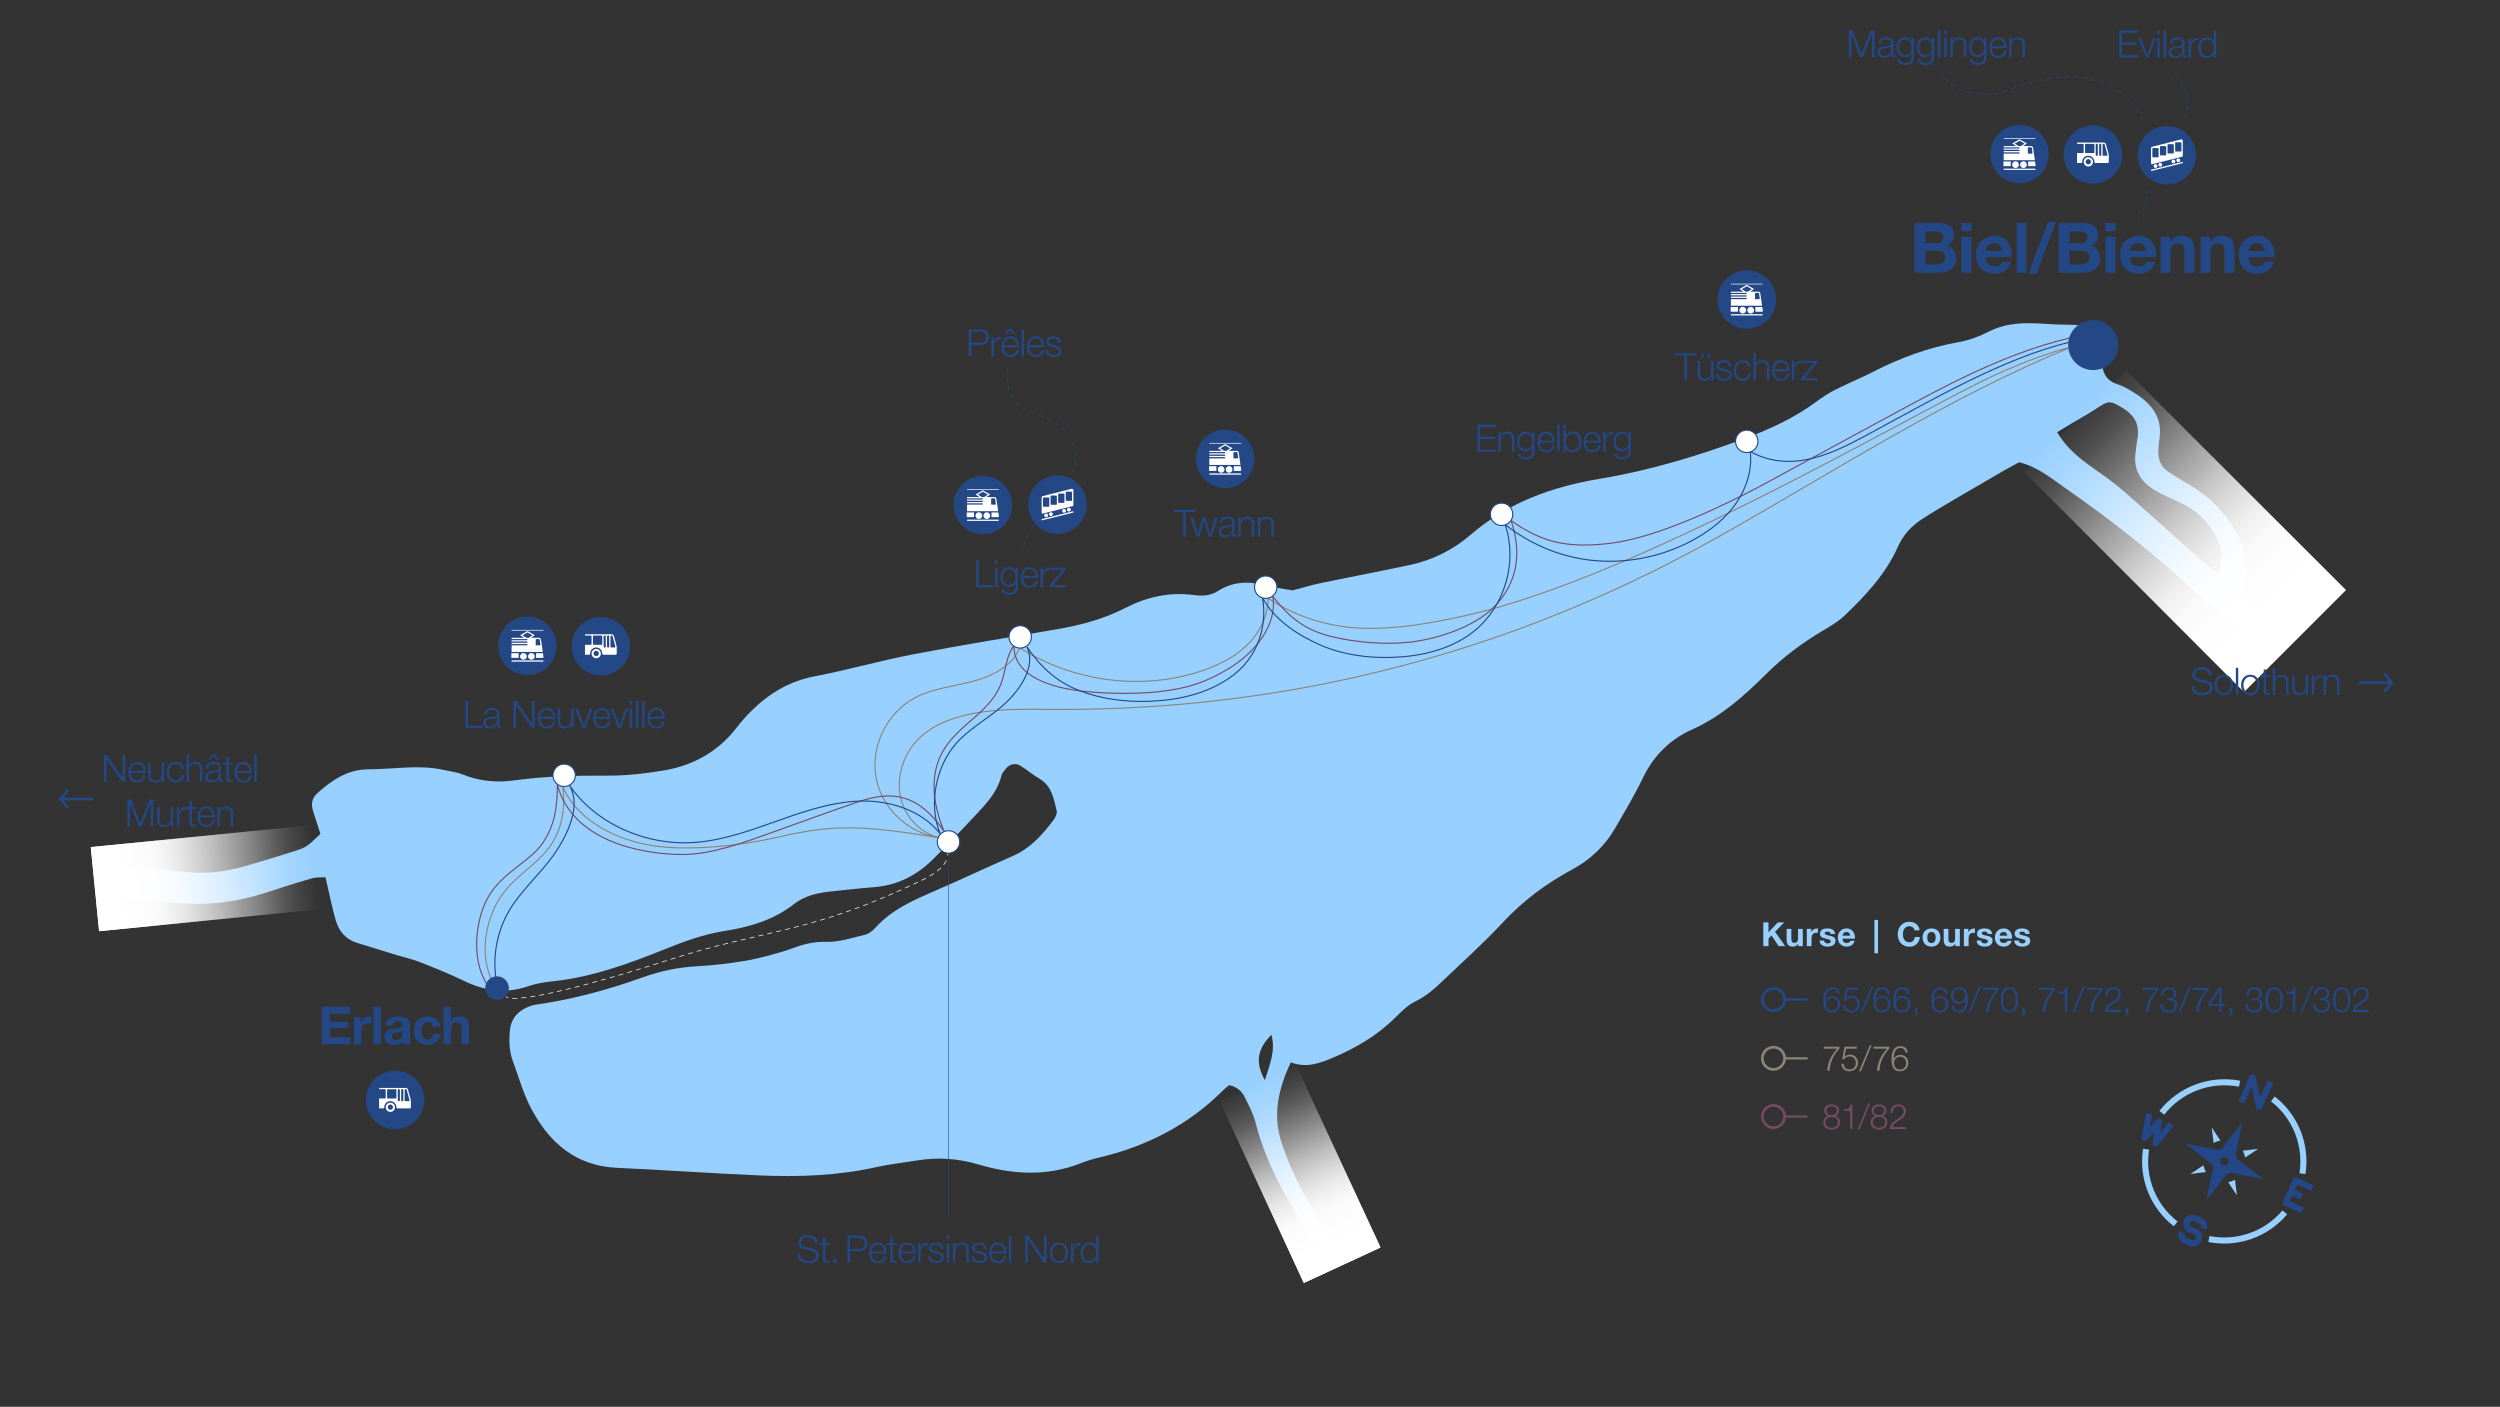 <?xml version="1.0" encoding="UTF-8"?>
<svg xmlns="http://www.w3.org/2000/svg" xmlns:xlink="http://www.w3.org/1999/xlink" id="Ebene_1" data-name="Ebene 1" viewBox="0 0 1100 619">
  <rect x="0" y="0" width="1100" height="619" fill="#333333" stroke="none"/>
  <defs>
    <style>
      .cls-1 {
        fill: url(#Unbenannter_Verlauf_18-2);
      }

      .cls-1, .cls-2, .cls-3, .cls-4, .cls-5, .cls-6, .cls-7, .cls-8, .cls-9, .cls-10, .cls-11, .cls-12, .cls-13, .cls-14 {
        stroke-width: 0px;
      }

      .cls-2 {
        fill: url(#Unbenannter_Verlauf_18-3);
      }

      .cls-15 {
        clip-path: url(#clippath);
      }

      .cls-16, .cls-3, .cls-17, .cls-18, .cls-19, .cls-20, .cls-21, .cls-22, .cls-23, .cls-24, .cls-25 {
        fill: none;
      }

      .cls-16, .cls-17, .cls-18, .cls-19, .cls-20, .cls-21, .cls-22 {
        stroke-miterlimit: 1;
      }

      .cls-16, .cls-17, .cls-21, .cls-22, .cls-23, .cls-24, .cls-25 {
        stroke-linecap: round;
      }

      .cls-16, .cls-21, .cls-22 {
        stroke-width: .3px;
      }

      .cls-16, .cls-22 {
        stroke: #fff;
      }

      .cls-26, .cls-17, .cls-27, .cls-18, .cls-28, .cls-21 {
        stroke: #244886;
      }

      .cls-26, .cls-27, .cls-18, .cls-19, .cls-20 {
        stroke-width: .5px;
      }

      .cls-26, .cls-27, .cls-28 {
        stroke-miterlimit: 10;
      }

      .cls-26, .cls-7, .cls-14 {
        fill: #fff;
      }

      .cls-17 {
        stroke-width: .25px;
      }

      .cls-27, .cls-28, .cls-10 {
        fill: #244886;
      }

      .cls-19, .cls-24 {
        stroke: #744b63;
      }

      .cls-20 {
        stroke: #8a8479;
      }

      .cls-21 {
        stroke-dasharray: 0 0 2 2;
      }

      .cls-4 {
        fill: url(#Unbenannter_Verlauf_5);
      }

      .cls-5 {
        fill: url(#Unbenannter_Verlauf_9);
      }

      .cls-6 {
        fill: url(#Unbenannter_Verlauf_3);
      }

      .cls-7 {
        fill-rule: evenodd;
      }

      .cls-22 {
        stroke-dasharray: 0 0 2 2;
      }

      .cls-8 {
        fill: url(#Unbenannter_Verlauf_18);
      }

      .cls-9 {
        fill: #244887;
      }

      .cls-11 {
        fill: #98d0ff;
      }

      .cls-12 {
        fill: #8b8579;
      }

      .cls-13 {
        fill: #744b63;
      }

      .cls-23 {
        stroke: #244887;
      }

      .cls-25 {
        stroke: #8b8579;
      }
    </style>
    <linearGradient id="Unbenannter_Verlauf_18" data-name="Unbenannter Verlauf 18" x1="-219.81" y1="424.9" x2="-31.35" y2="424.9" gradientTransform="translate(155.24 302.61) scale(.52 .2)" gradientUnits="userSpaceOnUse">
      <stop offset=".07" stop-color="#fff"></stop>
      <stop offset=".27" stop-color="#fff" stop-opacity=".85"></stop>
      <stop offset=".47" stop-color="#fff" stop-opacity=".54"></stop>
      <stop offset="1" stop-color="#fff" stop-opacity="0"></stop>
    </linearGradient>
    <linearGradient id="Unbenannter_Verlauf_18-2" data-name="Unbenannter Verlauf 18" x1="694.88" y1="1340.56" x2="883.34" y2="1340.56" gradientTransform="translate(202.01 252.18) scale(.47 .2)" xlink:href="#Unbenannter_Verlauf_18"></linearGradient>
    <linearGradient id="Unbenannter_Verlauf_18-3" data-name="Unbenannter Verlauf 18" x1="810.38" y1="3561.55" x2="998.84" y2="3561.55" gradientTransform="translate(305.2 -963.07) scale(.73 .34)" xlink:href="#Unbenannter_Verlauf_18"></linearGradient>
    <linearGradient id="Unbenannter_Verlauf_9" data-name="Unbenannter Verlauf 9" x1="-219.81" y1="424.9" x2="-31.35" y2="424.9" gradientTransform="translate(155.24 302.61) scale(.52 .2)" gradientUnits="userSpaceOnUse">
      <stop offset=".07" stop-color="#fff"></stop>
      <stop offset=".27" stop-color="#fff" stop-opacity=".85"></stop>
      <stop offset=".47" stop-color="#fff" stop-opacity=".54"></stop>
      <stop offset=".53" stop-color="#fff" stop-opacity=".44"></stop>
      <stop offset=".65" stop-color="#fff" stop-opacity=".25"></stop>
      <stop offset=".76" stop-color="#fff" stop-opacity=".12"></stop>
      <stop offset=".84" stop-color="#fff" stop-opacity=".03"></stop>
      <stop offset=".9" stop-color="#fff" stop-opacity="0"></stop>
    </linearGradient>
    <linearGradient id="Unbenannter_Verlauf_5" data-name="Unbenannter Verlauf 5" x1="694.88" y1="1340.56" x2="883.34" y2="1340.56" gradientTransform="translate(202.01 252.18) scale(.47 .2)" gradientUnits="userSpaceOnUse">
      <stop offset=".07" stop-color="#fff"></stop>
      <stop offset=".27" stop-color="#fff" stop-opacity=".85"></stop>
      <stop offset=".47" stop-color="#fff" stop-opacity=".54"></stop>
      <stop offset=".5" stop-color="#fff" stop-opacity=".48"></stop>
      <stop offset=".59" stop-color="#fff" stop-opacity=".31"></stop>
      <stop offset=".68" stop-color="#fff" stop-opacity=".17"></stop>
      <stop offset=".76" stop-color="#fff" stop-opacity=".08"></stop>
      <stop offset=".83" stop-color="#fff" stop-opacity=".02"></stop>
      <stop offset=".9" stop-color="#fff" stop-opacity="0"></stop>
    </linearGradient>
    <linearGradient id="Unbenannter_Verlauf_3" data-name="Unbenannter Verlauf 3" x1="810.38" y1="3561.55" x2="998.84" y2="3561.55" gradientTransform="translate(305.2 -963.07) scale(.73 .34)" gradientUnits="userSpaceOnUse">
      <stop offset=".07" stop-color="#fff"></stop>
      <stop offset=".27" stop-color="#fff" stop-opacity=".85"></stop>
      <stop offset=".47" stop-color="#fff" stop-opacity=".54"></stop>
      <stop offset=".48" stop-color="#fff" stop-opacity=".53"></stop>
      <stop offset=".58" stop-color="#fff" stop-opacity=".34"></stop>
      <stop offset=".68" stop-color="#fff" stop-opacity=".19"></stop>
      <stop offset=".77" stop-color="#fff" stop-opacity=".09"></stop>
      <stop offset=".85" stop-color="#fff" stop-opacity=".02"></stop>
      <stop offset=".91" stop-color="#fff" stop-opacity="0"></stop>
    </linearGradient>
    <clipPath id="clippath">
      <rect class="cls-3" x="942.23" y="472.68" width="75.77" height="75.8"></rect>
    </clipPath>
  </defs>
  <g>
    <path class="cls-11" d="M45,386.77c.51-3.68,3.86-6.3,7.54-5.88,9.85,1.12,19.76,1.79,29.62,2.82,8.57.89,16.93-.14,25.14-2.46,7.45-2.11,14.86-4.38,22.23-6.75,5.38-1.73,5.34-1.86,11.45-7.57-.99-3.1-2.08-6.54-3.19-9.97-1-3.07-.62-5.74,1.92-8.02,6.45-5.77,13.32-10.44,22.5-10.45,11.01,0,22.04-2.18,33.03.28,2.87.64,5.86.98,8.55,2.07,7.4,2.99,15.02,3.59,22.78,2.5,13.47-1.89,27.11-2.1,40.71-2.06,8.43.02,16.96-.92,25.28-2.37,12.74-2.23,23.52-8.35,31.59-18.78,2.02-2.61,4.23-5.12,6.58-7.44,7.76-7.67,16.66-12.99,27.67-15.1,14.47-2.77,28.69-6.86,43.16-9.64,20.98-4.03,42.07-7.44,63.14-11.02,10.59-1.8,20.81-4.47,30.48-9.45,9.3-4.79,19.34-7.08,29.97-5.67,3.67.49,7.3.43,10.67-1.73,6.28-4.02,13.04-4.52,20.2-2.67,4.25,1.1,8.64,1.63,12.63,2.36,4.47-1.15,8.66-2.42,12.93-3.31,12.98-2.7,26.02-5.13,38.98-7.92,9.91-2.13,18.9-6.67,26.5-13.22,16.51-14.25,35.85-21.16,57.05-24.68,21.86-3.63,43.09-10.07,63.85-17.79,11.06-4.11,21.75-9.08,31.31-16.16,2.49-1.84,5.06-3.57,7.82-4.98,5.8-2.95,11.84-5.42,17.63-8.38,11.72-6,23.92-10.43,36.94-12.76,4.63-.83,9.06-2.43,13.24-4.58,8.06-4.15,16.53-4.1,25.36-3.48,4.11.29,8.23.36,12.36.43,6.56.11,9.42,2.02,11.17,8.62.65,2.43.9,4.96,1.02,7.47.23,4.85,1.73,8.37,6.86,10.03,3.11,1,6.02,2.84,8.77,4.67,6.92,4.61,11.13,10.69,9.67,19.53-.24,1.45-.32,2.93-.43,4.4-.32,4.39,1.08,7.96,4.98,10.33,2.67,1.63,5.26,3.4,7.97,4.94,5.53,3.15,10.59,7.1,14.75,11.91,7.91,9.12,12.19,19.03,10.02,30.59-.34,1.8-.45,3.65-.75,6.2,6.68,5.76,12,10.38,19.53,14.78,3.61,2.11,2.19,7.63-1.99,7.73l-5.17.13c-1.84.05-3.64-.54-5.11-1.66-9.48-7.21-19.26-14.07-27.95-22.16-17.79-16.57-36.93-31.53-56.87-45.43-6.35-4.43-12.33-9.53-20.62-11.62-1.96,1.05-4.22,2.19-6.41,3.46-7.03,4.05-14.04,8.13-21.03,12.25-5.08,3-10.18,5.97-15.14,9.16-4.73,3.04-8.45,7.01-10.79,12.27-5.36,12.04-14.21,21.46-23.56,30.39-2.88,2.75-6.52,4.78-9.98,6.86-8.86,5.34-17.04,11.38-24.45,18.78-9.62,9.61-19.82,18.7-32.56,24.41-9.71,4.35-16.91,11.44-21.63,21.23-3.74,7.76-8.19,15.19-12.53,22.64-4.41,7.55-10.92,13.59-18.62,17.74-11.44,6.15-21.66,13.77-30.59,23.37-8.52,9.16-17.91,17.52-26.95,26.19-3.45,3.31-7.05,6.32-11.49,8.48-3.21,1.56-5.96,4.28-8.54,6.86-7.97,7.96-17.42,13.56-27.69,17.9-5.81,2.45-11.66,4.69-18.54,2.05-5.56,11.74-8.11,23.2-4.01,35.58,4.45,13.43,11.03,25.72,19.14,37.26,2.53,3.6,4.77,7.42,6.78,11.33.47.91-.14,3.26-.94,3.71-.96.54-2.93.13-3.98-.58-1.47-.99-2.67-2.52-3.68-4.03-11.96-17.79-23.53-35.75-28.89-56.93-.98-3.87-2.99-7.52-4.77-11.14-1.34-2.73-3.62-4.52-6.79-5.17-.92.77-1.82,1.4-2.57,2.16-15.26,15.38-33.85,24.83-54.98,29.78-2.58.6-5.12,1.39-7.58,2.36-14.93,5.93-30.05,5.07-44.99.64-9.11-2.7-18.03-3.32-27.25-1.8-5.82.96-11.71,1.56-17.45,2.84-17.05,3.83-34.32,4.5-51.65,3.75-20.95-.9-41.87-2.41-62.82-3.35-18.29-.82-29.95-11.14-37.94-26.32-3.41-6.48-5.36-13.72-7.93-20.63-1.57-4.23-1.73-8.6-1.36-13.08.49-5.9,3.84-9.29,9.06-11.17.97-.35,1.98-.55,3-.69,15.88-2.29,31.25-6.49,46.32-11.88,7.67-2.74,15.52-4.45,23.73-4.9,7.16-.39,14.32-1.21,21.4-2.4,5.77-.97,15.02-3.38,20.51-5.41,4.95-1.84,9.65-3.12,15.18-2.95,5.71.17,11.53-1.8,17.22-3.18,1.66-.4,3.3-1.75,4.49-3.07,7.15-7.92,16.57-12.05,26.08-16.16,11.51-4.97,22.84-10.35,34.32-15.36,7.76-3.39,13.1-9.39,17.99-15.92.82-1.1,1.62-2.84,1.33-4.03-1.29-5.3-2.13-10.9-7.59-14.08-2.84-1.65-5.38-3.81-8.15-5.58-2.4-1.53-5.06-.91-6.81,1.41-.66.88-1.51,1.78-1.75,2.79-1.92,7.94-7.61,13.32-12.84,18.97-5.51,5.95-11.2,11.72-16.89,17.49-7.24,7.35-15.88,11.83-26.32,12.65-6.24.49-12.46,1.23-18.69,1.86-5.95.6-11.81,1.86-16.57,5.6-9.04,7.1-19.62,10.11-30.61,11.84-9.21,1.45-17.74,4.6-26.33,8.06-15.8,6.36-31.8,12.22-48.94,14.03-3.81.4-7.61,1.01-11.23,2.26-9.89,3.41-19.11,1.98-28.27-2.5-6.28-3.07-12.82-5.65-19.33-8.23-3.07-1.21-6.34-1.89-9.51-2.86-5.98-1.82-11.95-3.69-17.93-5.51-5.07-1.54-8.09-5.19-9.46-10-1.71-5.99-2.91-12.13-4.49-18.89-1.79.12-3.97-.11-5.92.45-7.09,2.04-14.12,4.3-21.13,6.57-12.76,4.13-26.23,5.54-39.57,4.19-8.58-.87-17.17-1.64-25.73-2.67-3.8-.46-6.46-3.99-5.93-7.78h0ZM905.15,190.17c4.3,7.37,10.37,11.94,16.66,16.37,4.49,3.16,8.98,6.37,13.1,9.99,12.15,10.64,24.1,21.52,36.17,32.24,1.26,1.12,2.83,1.88,5.01,3.29,2.55-6.5,1.3-11.64-1.33-16.55-3.59-6.7-9-11.51-15.98-14.6-3.69-1.64-7.41-3.29-10.87-5.36-6.24-3.72-9.36-9.18-8.22-16.66.28-1.82.37-3.67.73-5.47,1.24-6.21-1.02-10.62-6.41-13.88-5.55-3.36-6.13-3.44-11.69.28-3.35,2.24-6.92,4.17-10.38,6.24-2.12,1.27-4.23,2.56-6.78,4.1ZM556.55,475.28c2.21-7.15,4.78-12.95,2.88-20-5.75,5.8-7.57,11.72-2.88,20Z"></path>
    <g>
      <path class="cls-10" d="M852.68,98.11c1.04,0,2,.09,2.86.28s1.6.49,2.21.91c.61.42,1.09.98,1.43,1.67s.51,1.56.51,2.58c0,1.11-.25,2.03-.75,2.76-.5.74-1.24,1.34-2.23,1.81,1.35.39,2.36,1.07,3.02,2.04.67.97,1,2.14,1,3.52,0,1.11-.21,2.06-.64,2.87-.43.81-1.01,1.47-1.73,1.98-.73.51-1.56.89-2.49,1.14-.93.25-1.89.37-2.87.37h-10.62v-21.92h10.32ZM852.07,106.99c.86,0,1.57-.2,2.12-.61.55-.41.83-1.07.83-2,0-.51-.09-.93-.28-1.26-.18-.33-.43-.58-.74-.77-.31-.18-.66-.31-1.06-.38-.4-.07-.81-.11-1.24-.11h-4.51v5.13h4.88ZM852.34,116.29c.47,0,.92-.05,1.35-.14.43-.09.81-.25,1.14-.46.33-.21.59-.51.78-.88s.29-.84.29-1.41c0-1.13-.32-1.93-.95-2.41s-1.47-.72-2.52-.72h-5.25v6.02h5.16Z"></path>
      <path class="cls-10" d="M863.03,101.71v-3.59h4.36v3.59h-4.36ZM867.39,104.16v15.87h-4.36v-15.87h4.36Z"></path>
      <path class="cls-10" d="M874.88,116.23c.65.63,1.6.95,2.82.95.88,0,1.64-.22,2.27-.66.63-.44,1.02-.91,1.17-1.4h3.84c-.61,1.9-1.56,3.27-2.82,4.08-1.27.82-2.8,1.23-4.61,1.23-1.25,0-2.38-.2-3.38-.6-1-.4-1.85-.97-2.55-1.7-.7-.74-1.23-1.62-1.61-2.64-.38-1.02-.57-2.15-.57-3.38s.19-2.29.58-3.32c.39-1.02.94-1.91,1.66-2.66.72-.75,1.57-1.34,2.56-1.77.99-.43,2.09-.64,3.3-.64,1.35,0,2.53.26,3.53.78,1,.52,1.83,1.22,2.47,2.1s1.11,1.88,1.4,3.01c.29,1.13.39,2.3.31,3.53h-11.45c.06,1.41.42,2.44,1.08,3.07ZM879.81,107.88c-.52-.57-1.32-.86-2.38-.86-.7,0-1.27.12-1.73.35s-.83.53-1.11.88-.47.72-.58,1.11c-.11.39-.18.74-.2,1.04h7.09c-.2-1.11-.57-1.94-1.09-2.52Z"></path>
      <path class="cls-10" d="M891.7,98.11v21.92h-4.36v-21.92h4.36Z"></path>
      <path class="cls-10" d="M904.6,97.59l-8.57,22.94h-3.47l8.54-22.94h3.5Z"></path>
      <path class="cls-10" d="M916.08,98.11c1.04,0,2,.09,2.86.28s1.6.49,2.21.91c.61.42,1.09.98,1.43,1.67s.51,1.56.51,2.58c0,1.11-.25,2.03-.75,2.76-.5.74-1.24,1.34-2.23,1.81,1.35.39,2.36,1.07,3.02,2.04.67.97,1,2.14,1,3.52,0,1.11-.21,2.06-.64,2.87-.43.81-1.01,1.47-1.73,1.98-.73.51-1.56.89-2.49,1.14-.93.25-1.89.37-2.87.37h-10.62v-21.92h10.32ZM915.47,106.99c.86,0,1.57-.2,2.12-.61.55-.41.83-1.07.83-2,0-.51-.09-.93-.28-1.26-.18-.33-.43-.58-.74-.77-.31-.18-.66-.31-1.06-.38-.4-.07-.81-.11-1.24-.11h-4.51v5.13h4.88ZM915.75,116.29c.47,0,.92-.05,1.35-.14.43-.09.81-.25,1.14-.46.33-.21.59-.51.78-.88s.29-.84.29-1.41c0-1.13-.32-1.93-.95-2.41s-1.47-.72-2.52-.72h-5.25v6.02h5.16Z"></path>
      <path class="cls-10" d="M926.43,101.71v-3.59h4.36v3.59h-4.36ZM930.79,104.16v15.87h-4.36v-15.87h4.36Z"></path>
      <path class="cls-10" d="M938.28,116.23c.65.63,1.6.95,2.82.95.88,0,1.64-.22,2.27-.66.63-.44,1.02-.91,1.17-1.4h3.84c-.61,1.9-1.56,3.27-2.82,4.08-1.27.82-2.8,1.23-4.61,1.23-1.25,0-2.38-.2-3.38-.6-1-.4-1.85-.97-2.55-1.7-.7-.74-1.23-1.62-1.61-2.64-.38-1.02-.57-2.15-.57-3.38s.19-2.29.58-3.32c.39-1.02.94-1.91,1.66-2.66.72-.75,1.57-1.34,2.56-1.77.99-.43,2.09-.64,3.3-.64,1.35,0,2.53.26,3.53.78,1,.52,1.83,1.22,2.47,2.1s1.11,1.88,1.4,3.01c.29,1.13.39,2.3.31,3.53h-11.45c.06,1.41.42,2.44,1.08,3.07ZM943.21,107.88c-.52-.57-1.32-.86-2.38-.86-.7,0-1.27.12-1.73.35s-.83.53-1.11.88-.47.72-.58,1.11c-.11.39-.18.74-.2,1.04h7.09c-.2-1.11-.57-1.94-1.09-2.52Z"></path>
      <path class="cls-10" d="M954.77,104.16v2.21h.09c.55-.92,1.27-1.59,2.15-2.01.88-.42,1.78-.63,2.7-.63,1.17,0,2.12.16,2.87.48.75.32,1.34.76,1.77,1.32s.73,1.25.91,2.06c.17.81.26,1.7.26,2.69v9.76h-4.36v-8.97c0-1.31-.2-2.29-.61-2.93-.41-.65-1.14-.97-2.18-.97-1.19,0-2.05.35-2.58,1.06-.53.71-.8,1.87-.8,3.49v8.32h-4.36v-15.87h4.15Z"></path>
      <path class="cls-10" d="M972.37,104.16v2.21h.09c.55-.92,1.27-1.59,2.15-2.01.88-.42,1.78-.63,2.7-.63,1.17,0,2.12.16,2.87.48.75.32,1.34.76,1.77,1.32s.73,1.25.91,2.06c.17.81.26,1.7.26,2.69v9.76h-4.36v-8.97c0-1.31-.2-2.29-.61-2.93-.41-.65-1.14-.97-2.18-.97-1.19,0-2.05.35-2.58,1.06-.53.71-.8,1.87-.8,3.49v8.32h-4.36v-15.87h4.15Z"></path>
      <path class="cls-10" d="M990.48,116.23c.65.63,1.6.95,2.82.95.88,0,1.64-.22,2.27-.66.63-.44,1.02-.91,1.17-1.4h3.84c-.61,1.9-1.56,3.27-2.82,4.08-1.27.82-2.8,1.23-4.61,1.23-1.25,0-2.38-.2-3.38-.6-1-.4-1.85-.97-2.55-1.7-.7-.74-1.23-1.62-1.61-2.64-.38-1.02-.57-2.15-.57-3.38s.19-2.29.58-3.32c.39-1.02.94-1.91,1.66-2.66.72-.75,1.57-1.34,2.56-1.77.99-.43,2.09-.64,3.3-.64,1.35,0,2.53.26,3.53.78,1,.52,1.83,1.22,2.47,2.1s1.11,1.88,1.4,3.01c.29,1.13.39,2.3.31,3.53h-11.45c.06,1.41.42,2.44,1.08,3.07ZM995.41,107.88c-.52-.57-1.32-.86-2.38-.86-.7,0-1.27.12-1.73.35s-.83.53-1.11.88-.47.72-.58,1.11c-.11.39-.18.74-.2,1.04h7.09c-.2-1.11-.57-1.94-1.09-2.52Z"></path>
    </g>
    <g>
      <path class="cls-10" d="M746.4,155.43v.97h-4.14v10.91h-1.13v-10.91h-4.12v-.97h9.4Z"></path>
      <path class="cls-10" d="M752.97,167.31v-1.55h-.03c-.28.58-.68,1.02-1.21,1.32-.53.3-1.11.46-1.75.46-.54,0-1.01-.07-1.39-.22-.38-.15-.69-.36-.93-.64-.24-.28-.41-.62-.52-1.01-.11-.4-.17-.85-.17-1.36v-5.57h1.05v5.59c.02.78.2,1.36.54,1.76.34.4.92.6,1.75.6.45,0,.84-.1,1.16-.29.32-.19.59-.45.8-.77.21-.32.37-.69.47-1.11.1-.42.15-.84.15-1.27v-4.51h1.05v8.58h-.96ZM748.42,155.57h1.13v1.68h-1.13v-1.68ZM751.36,155.57h1.13v1.68h-1.13v-1.68Z"></path>
      <path class="cls-10" d="M760.52,160.4c-.12-.24-.28-.44-.49-.59-.21-.16-.44-.27-.71-.34s-.55-.11-.85-.11c-.23,0-.47.02-.71.07-.24.05-.46.13-.66.25-.2.12-.36.27-.48.46-.12.19-.18.42-.18.7,0,.23.06.43.17.59.12.16.26.3.44.41.18.11.37.2.58.27.21.07.4.13.58.17l1.4.32c.3.04.59.12.89.24.29.12.55.27.78.46s.41.42.56.7c.14.28.22.6.22.98,0,.47-.1.86-.32,1.19-.21.33-.48.59-.81.8-.33.21-.7.35-1.11.44-.41.09-.82.13-1.21.13-1.01,0-1.83-.24-2.45-.72-.63-.48-.98-1.24-1.07-2.3h1.05c.04.71.3,1.24.77,1.6s1.06.54,1.76.54c.25,0,.52-.03.79-.08.27-.05.52-.15.76-.28.23-.13.42-.3.57-.51.15-.21.22-.46.22-.76,0-.25-.05-.47-.16-.64-.1-.17-.25-.32-.42-.43s-.38-.21-.61-.29-.46-.14-.69-.2l-1.35-.3c-.34-.09-.66-.19-.95-.31-.29-.12-.54-.26-.76-.43-.22-.17-.39-.38-.51-.63-.12-.25-.18-.56-.18-.92,0-.43.1-.8.29-1.11.19-.31.45-.56.76-.75.31-.19.66-.33,1.04-.42s.76-.13,1.14-.13c.43,0,.83.06,1.21.17.37.11.7.28.98.52.28.23.51.52.67.87.17.34.26.75.28,1.21h-1.05c-.01-.32-.08-.6-.2-.84Z"></path>
      <path class="cls-10" d="M768.51,159.91c-.39-.37-.93-.55-1.63-.55-.5,0-.94.11-1.31.32s-.69.49-.94.83-.44.73-.57,1.17-.19.88-.19,1.34.06.9.19,1.34c.13.44.32.83.57,1.17.25.34.56.62.94.83.38.21.81.32,1.31.32.32,0,.63-.06.91-.18.29-.12.54-.29.76-.51.22-.22.4-.47.55-.77.14-.3.23-.63.27-.98h1.05c-.14,1.04-.53,1.85-1.15,2.44s-1.42.87-2.4.87c-.65,0-1.23-.12-1.74-.36-.5-.24-.93-.56-1.27-.97s-.6-.89-.78-1.44c-.18-.55-.27-1.13-.27-1.75s.09-1.21.27-1.75c.18-.55.44-1.03.78-1.44.34-.41.77-.74,1.27-.98.5-.24,1.08-.37,1.74-.37.92,0,1.7.24,2.34.73s1.02,1.23,1.14,2.21h-1.05c-.14-.64-.41-1.15-.8-1.51Z"></path>
      <path class="cls-10" d="M772.58,155.43v4.77h.03c.2-.52.55-.94,1.06-1.26.51-.32,1.07-.47,1.68-.47s1.1.08,1.51.23c.4.16.73.37.97.66.24.28.41.63.51,1.04.1.41.15.87.15,1.38v5.52h-1.05v-5.36c0-.37-.03-.71-.1-1.02-.07-.32-.18-.59-.35-.82s-.39-.42-.67-.55-.63-.2-1.06-.2-.8.07-1.12.22c-.33.15-.6.35-.83.62s-.4.57-.53.93c-.13.36-.2.75-.21,1.17v5.01h-1.05v-11.88h1.05Z"></path>
      <path class="cls-10" d="M780.92,164.47c.1.4.27.77.51,1.09.23.32.53.59.88.8.35.21.78.32,1.28.32.77,0,1.36-.2,1.8-.6s.73-.93.9-1.6h1.05c-.22.98-.63,1.73-1.22,2.26s-1.43.8-2.52.8c-.68,0-1.26-.12-1.75-.36-.49-.24-.9-.57-1.21-.98-.31-.42-.54-.9-.69-1.45-.15-.55-.22-1.13-.22-1.74,0-.57.07-1.12.22-1.66.15-.54.38-1.03.69-1.46.31-.43.71-.77,1.21-1.03.49-.26,1.08-.39,1.75-.39s1.28.14,1.76.42c.49.28.88.64,1.19,1.09s.52.96.66,1.55c.13.58.19,1.17.17,1.77h-6.6c0,.38.05.77.16,1.17ZM786.11,161.27c-.13-.37-.31-.69-.54-.97-.23-.28-.51-.51-.85-.68-.33-.17-.71-.26-1.13-.26s-.81.09-1.15.26c-.33.17-.62.4-.85.68-.23.28-.42.61-.56.98s-.23.75-.27,1.14h5.55c0-.4-.08-.78-.21-1.15Z"></path>
      <path class="cls-10" d="M789.41,158.73v2.01h.03c.27-.7.68-1.24,1.24-1.61.56-.38,1.23-.55,2-.52v1.05c-.48-.02-.91.04-1.3.19-.39.15-.72.36-1.01.64-.28.28-.5.61-.66.99-.16.38-.23.8-.23,1.26v4.57h-1.05v-8.58h.96Z"></path>
      <path class="cls-10" d="M799.78,166.43v.88h-7.17v-.85l5.6-6.85h-5.22v-.88h6.55v.75l-5.67,6.95h5.9Z"></path>
    </g>
    <g>
      <path class="cls-10" d="M658.24,186.87v.97h-7.07v4.29h6.62v.96h-6.62v4.69h7.15v.96h-8.28v-11.88h8.2Z"></path>
      <path class="cls-10" d="M660.41,190.16v1.48h.03c.2-.52.55-.94,1.06-1.26.51-.32,1.07-.47,1.68-.47s1.1.08,1.51.23c.4.16.73.37.97.66.24.28.41.63.51,1.04.1.41.15.87.15,1.38v5.52h-1.05v-5.36c0-.37-.03-.71-.1-1.02-.07-.32-.18-.59-.35-.82s-.39-.42-.67-.55-.63-.2-1.06-.2-.8.07-1.12.22c-.33.15-.6.35-.83.62s-.4.57-.53.93c-.13.36-.2.75-.21,1.17v5.01h-1.05v-8.58h1.05Z"></path>
      <path class="cls-10" d="M675.02,199.76c-.14.51-.36.94-.66,1.3-.3.35-.69.63-1.17.81s-1.07.28-1.77.28c-.43,0-.85-.05-1.26-.15-.41-.1-.78-.25-1.11-.47-.33-.21-.6-.48-.81-.81-.22-.33-.34-.72-.37-1.17h1.05c.05.32.16.59.32.81.16.22.35.39.58.52.23.13.48.23.76.29.28.06.56.09.85.09.98,0,1.68-.28,2.11-.83.43-.55.65-1.35.65-2.4v-1.16h-.03c-.24.53-.6.96-1.07,1.28-.47.32-1.02.48-1.66.48-.69,0-1.27-.11-1.76-.34-.49-.23-.89-.54-1.21-.94s-.55-.87-.69-1.41c-.14-.54-.22-1.11-.22-1.72s.08-1.15.26-1.67c.17-.53.42-.99.75-1.38.33-.39.73-.7,1.21-.93.48-.23,1.03-.34,1.65-.34.32,0,.62.04.91.13s.54.21.77.37c.23.16.44.35.62.56s.32.43.42.67h.03v-1.48h1.05v7.88c0,.63-.07,1.2-.21,1.71ZM672.61,197.47c.34-.19.63-.45.86-.76.23-.32.41-.68.52-1.09.12-.41.17-.83.17-1.26s-.05-.84-.15-1.26c-.1-.42-.26-.8-.48-1.15-.22-.34-.51-.62-.86-.83-.35-.21-.77-.32-1.27-.32s-.93.1-1.28.31c-.35.21-.65.47-.88.81-.23.33-.4.71-.51,1.14-.11.43-.16.86-.16,1.31s.06.85.17,1.26c.11.41.28.77.52,1.09.23.32.53.57.88.76.35.19.78.29,1.26.29.45,0,.85-.1,1.2-.29Z"></path>
      <path class="cls-10" d="M677.66,195.91c.1.4.27.77.51,1.09.23.32.53.59.88.8.35.21.78.32,1.28.32.77,0,1.36-.2,1.8-.6s.73-.93.9-1.6h1.05c-.22.98-.63,1.73-1.22,2.26s-1.43.8-2.52.8c-.68,0-1.26-.12-1.75-.36-.49-.24-.9-.57-1.21-.98-.31-.42-.54-.9-.69-1.45-.15-.55-.22-1.13-.22-1.74,0-.57.07-1.12.22-1.66.15-.54.38-1.03.69-1.46.31-.43.71-.77,1.21-1.03.49-.26,1.08-.39,1.75-.39s1.28.14,1.76.42c.49.28.88.64,1.19,1.09s.52.96.66,1.55c.13.58.19,1.17.17,1.77h-6.6c0,.38.05.77.16,1.17ZM682.85,192.71c-.13-.37-.31-.69-.54-.97-.23-.28-.51-.51-.85-.68-.33-.17-.71-.26-1.13-.26s-.81.09-1.15.26c-.33.17-.62.4-.85.68-.23.28-.42.61-.56.98s-.23.75-.27,1.14h5.55c0-.4-.08-.78-.21-1.15Z"></path>
      <path class="cls-10" d="M686.25,186.87v11.88h-1.05v-11.88h1.05Z"></path>
      <path class="cls-10" d="M688.98,186.87v4.92h.03c.11-.31.27-.58.47-.81.21-.23.44-.43.71-.59.27-.16.55-.28.86-.36.31-.08.62-.12.93-.12.65,0,1.22.12,1.7.37.48.24.88.57,1.21.99.32.42.56.9.72,1.45.15.55.23,1.13.23,1.74s-.08,1.19-.23,1.74c-.16.55-.39,1.03-.72,1.45-.32.42-.72.74-1.21.98-.48.24-1.05.36-1.7.36-.7,0-1.32-.16-1.87-.48-.55-.32-.94-.78-1.19-1.38h-.03v1.63h-.96v-11.88h1.05ZM694.64,193.13c-.1-.44-.27-.83-.5-1.17-.23-.34-.52-.62-.87-.84s-.78-.32-1.28-.32c-.55,0-1.02.11-1.41.32s-.69.5-.93.84c-.24.34-.41.73-.52,1.17-.11.44-.16.88-.16,1.32s.05.88.16,1.32c.1.44.28.83.52,1.17.24.34.55.62.93.84s.85.32,1.41.32c.5,0,.93-.11,1.28-.32s.65-.5.87-.84.39-.73.5-1.17.16-.88.16-1.32-.05-.88-.16-1.32Z"></path>
      <path class="cls-10" d="M697.92,195.91c.1.4.27.77.51,1.09.23.32.53.59.88.8.35.21.78.32,1.28.32.77,0,1.36-.2,1.8-.6s.73-.93.9-1.6h1.05c-.22.98-.63,1.73-1.22,2.26s-1.43.8-2.52.8c-.68,0-1.26-.12-1.75-.36-.49-.24-.9-.57-1.21-.98-.31-.42-.54-.9-.69-1.45-.15-.55-.22-1.13-.22-1.74,0-.57.07-1.12.22-1.66.15-.54.38-1.03.69-1.46.31-.43.71-.77,1.21-1.03.49-.26,1.08-.39,1.75-.39s1.28.14,1.76.42c.49.28.88.64,1.19,1.09s.52.96.66,1.55c.13.58.19,1.17.17,1.77h-6.6c0,.38.05.77.16,1.17ZM703.11,192.71c-.13-.37-.31-.69-.54-.97-.23-.28-.51-.51-.85-.68-.33-.17-.71-.26-1.13-.26s-.81.09-1.15.26c-.33.17-.62.4-.85.68-.23.28-.42.61-.56.98s-.23.75-.27,1.14h5.55c0-.4-.08-.78-.21-1.15Z"></path>
      <path class="cls-10" d="M706.41,190.16v2.01h.03c.27-.7.68-1.24,1.24-1.61.56-.38,1.23-.55,2-.52v1.05c-.48-.02-.91.04-1.3.19-.39.15-.72.36-1.01.64-.28.28-.5.61-.66.99-.16.38-.23.8-.23,1.26v4.57h-1.05v-8.58h.96Z"></path>
      <path class="cls-10" d="M717.39,199.76c-.14.51-.36.94-.66,1.3-.3.35-.69.63-1.17.81s-1.07.28-1.77.28c-.43,0-.85-.05-1.26-.15-.41-.1-.78-.25-1.11-.47-.33-.21-.6-.48-.81-.81-.22-.33-.34-.72-.37-1.17h1.05c.05.32.16.59.32.81.16.22.35.39.58.52.23.13.48.23.76.29.28.06.56.09.85.09.98,0,1.68-.28,2.11-.83.43-.55.65-1.35.65-2.4v-1.16h-.03c-.24.53-.6.96-1.07,1.28-.47.32-1.02.48-1.66.48-.69,0-1.27-.11-1.76-.34-.49-.23-.89-.54-1.21-.94s-.55-.87-.69-1.41c-.14-.54-.22-1.11-.22-1.72s.08-1.15.26-1.67c.17-.53.42-.99.75-1.38.33-.39.73-.7,1.21-.93.48-.23,1.03-.34,1.65-.34.32,0,.62.04.91.13s.54.21.77.37c.23.16.44.35.62.56s.32.43.42.67h.03v-1.48h1.05v7.88c0,.63-.07,1.2-.21,1.71ZM714.99,197.47c.34-.19.63-.45.86-.76.23-.32.41-.68.52-1.09.12-.41.17-.83.17-1.26s-.05-.84-.15-1.26c-.1-.42-.26-.8-.48-1.15-.22-.34-.51-.62-.86-.83-.35-.21-.77-.32-1.27-.32s-.93.1-1.28.31c-.35.21-.65.47-.88.81-.23.33-.4.71-.51,1.14-.11.43-.16.86-.16,1.31s.06.85.17,1.26c.11.41.28.77.52,1.09.23.32.53.57.88.76.35.19.78.29,1.26.29.45,0,.85-.1,1.2-.29Z"></path>
    </g>
    <g>
      <path class="cls-10" d="M525.89,224.31v.97h-4.14v10.91h-1.13v-10.91h-4.12v-.97h9.4Z"></path>
      <path class="cls-10" d="M524.88,227.6l2.2,7.35h.03l2.1-7.35h1.18l2.1,7.35h.03l2.2-7.35h1.11l-2.76,8.58h-1.15l-2.11-7.22h-.03l-2.1,7.22h-1.15l-2.76-8.58h1.11Z"></path>
      <path class="cls-10" d="M536.84,228.93c.18-.37.42-.67.72-.9.3-.23.66-.4,1.07-.52.41-.11.87-.17,1.36-.17.38,0,.75.04,1.13.11.38.07.72.21,1.01.41.3.2.54.48.73.84s.28.83.28,1.4v4.56c0,.42.2.63.62.63.12,0,.23-.02.33-.07v.88c-.12.02-.23.04-.32.05-.09.01-.21.02-.36.02-.27,0-.48-.04-.64-.11-.16-.07-.29-.17-.37-.31s-.15-.29-.17-.47c-.03-.18-.04-.39-.04-.61h-.03c-.19.28-.38.52-.57.74-.19.22-.41.4-.65.54s-.51.25-.81.33-.67.12-1.09.12-.77-.05-1.12-.14c-.35-.09-.65-.24-.91-.45-.26-.21-.46-.47-.61-.78s-.22-.69-.22-1.12c0-.6.13-1.07.4-1.41.27-.34.62-.6,1.06-.77.44-.18.93-.3,1.48-.37.55-.07,1.11-.14,1.67-.21.22-.02.42-.05.58-.08.17-.03.3-.09.42-.17s.2-.2.26-.34c.06-.14.09-.33.09-.57,0-.35-.06-.65-.17-.87-.12-.23-.28-.41-.48-.54s-.44-.22-.72-.27c-.27-.05-.56-.07-.87-.07-.67,0-1.21.16-1.63.47-.42.32-.64.82-.66,1.52h-1.05c.03-.5.14-.93.32-1.3ZM542.08,231.5c-.07.12-.19.21-.38.27s-.35.09-.5.12c-.44.08-.9.15-1.37.21-.47.06-.9.15-1.29.27-.39.12-.71.3-.96.52-.25.23-.37.55-.37.97,0,.27.05.5.16.71.1.21.25.38.42.53.18.15.38.26.61.34s.47.12.72.12c.4,0,.78-.06,1.15-.18.37-.12.68-.3.96-.53.27-.23.49-.52.65-.85.16-.33.24-.71.24-1.13v-1.36h-.03Z"></path>
      <path class="cls-10" d="M545.95,227.6v1.48h.03c.2-.52.55-.94,1.06-1.26.51-.32,1.07-.47,1.68-.47s1.1.08,1.51.23c.4.16.73.37.97.66.24.28.41.63.51,1.04.1.41.15.87.15,1.38v5.52h-1.05v-5.36c0-.37-.03-.71-.1-1.02-.07-.32-.18-.59-.35-.82s-.39-.42-.67-.55-.63-.2-1.06-.2-.8.07-1.12.22c-.33.15-.6.35-.83.62s-.4.57-.53.93c-.13.36-.2.75-.21,1.17v5.01h-1.05v-8.58h1.05Z"></path>
      <path class="cls-10" d="M554.55,227.6v1.48h.03c.2-.52.55-.94,1.06-1.26.51-.32,1.07-.47,1.68-.47s1.1.08,1.51.23c.4.16.73.37.97.66.24.28.41.63.51,1.04.1.41.15.87.15,1.38v5.52h-1.05v-5.36c0-.37-.03-.71-.1-1.02-.07-.32-.18-.59-.35-.82s-.39-.42-.67-.55-.63-.2-1.06-.2-.8.07-1.12.22c-.33.15-.6.35-.83.62s-.4.57-.53.93c-.13.36-.2.75-.21,1.17v5.01h-1.05v-8.58h1.05Z"></path>
    </g>
    <g>
      <path class="cls-10" d="M430.63,246.49v10.91h6.65v.96h-7.78v-11.88h1.13Z"></path>
      <path class="cls-10" d="M438.96,246.49v1.68h-1.05v-1.68h1.05ZM438.96,249.78v8.58h-1.05v-8.58h1.05Z"></path>
      <path class="cls-10" d="M447.68,259.38c-.14.51-.36.94-.66,1.3-.3.35-.69.63-1.17.81s-1.07.28-1.77.28c-.43,0-.85-.05-1.26-.15-.41-.1-.78-.25-1.11-.47-.33-.21-.6-.48-.81-.81-.22-.33-.34-.72-.37-1.17h1.05c.05.32.16.59.32.81.16.22.35.39.58.52.23.13.48.23.76.29.28.06.56.09.85.09.98,0,1.68-.28,2.11-.83.43-.55.65-1.35.65-2.4v-1.16h-.03c-.24.53-.6.96-1.07,1.28-.47.32-1.02.48-1.66.48-.69,0-1.27-.11-1.76-.34-.49-.23-.89-.54-1.21-.94s-.55-.87-.69-1.41c-.14-.54-.22-1.11-.22-1.72s.08-1.15.26-1.67c.17-.53.42-.99.75-1.38.33-.39.73-.7,1.21-.93.48-.23,1.03-.34,1.65-.34.32,0,.62.04.91.13s.54.21.77.37c.23.16.44.35.62.56s.32.43.42.67h.03v-1.48h1.05v7.88c0,.63-.07,1.2-.21,1.71ZM445.28,257.09c.34-.19.63-.45.86-.76.23-.32.41-.68.52-1.09.12-.41.17-.83.17-1.26s-.05-.84-.15-1.26c-.1-.42-.26-.8-.48-1.15-.22-.34-.51-.62-.86-.83-.35-.21-.77-.32-1.27-.32s-.93.1-1.28.31c-.35.21-.65.47-.88.81-.23.33-.4.71-.51,1.14-.11.43-.16.86-.16,1.31s.06.85.17,1.26c.11.41.28.77.52,1.09.23.32.53.57.88.76.35.19.78.29,1.26.29.45,0,.85-.1,1.2-.29Z"></path>
      <path class="cls-10" d="M450.33,255.53c.1.4.27.77.51,1.09.23.32.53.59.88.8.35.21.78.32,1.28.32.77,0,1.36-.2,1.8-.6s.73-.93.9-1.6h1.05c-.22.98-.63,1.73-1.22,2.26s-1.43.8-2.52.8c-.68,0-1.26-.12-1.75-.36-.49-.24-.9-.57-1.21-.98-.31-.42-.54-.9-.69-1.45-.15-.55-.22-1.13-.22-1.74,0-.57.07-1.12.22-1.66.15-.54.38-1.03.69-1.46.31-.43.71-.77,1.21-1.03.49-.26,1.08-.39,1.75-.39s1.28.14,1.76.42c.49.28.88.64,1.19,1.09s.52.96.66,1.55c.13.58.19,1.17.17,1.77h-6.6c0,.38.05.77.16,1.17ZM455.52,252.32c-.13-.37-.31-.69-.54-.97-.23-.28-.51-.51-.85-.68-.33-.17-.71-.26-1.13-.26s-.81.09-1.15.26c-.33.17-.62.4-.85.68-.23.28-.42.61-.56.98s-.23.75-.27,1.14h5.55c0-.4-.08-.78-.21-1.15Z"></path>
      <path class="cls-10" d="M458.82,249.78v2.01h.03c.27-.7.68-1.24,1.24-1.61.56-.38,1.23-.55,2-.52v1.05c-.48-.02-.91.04-1.3.19-.39.15-.72.36-1.01.64-.28.28-.5.61-.66.99-.16.38-.23.8-.23,1.26v4.57h-1.05v-8.58h.96Z"></path>
      <path class="cls-10" d="M469.18,257.48v.88h-7.17v-.85l5.6-6.85h-5.22v-.88h6.55v.75l-5.67,6.95h5.9Z"></path>
    </g>
    <g>
      <path class="cls-10" d="M431.54,144.92c.53,0,1.02.08,1.45.23.43.15.81.37,1.12.67.31.3.55.65.72,1.08.17.42.25.9.25,1.44s-.08,1.01-.25,1.44c-.17.42-.41.78-.72,1.08s-.68.52-1.12.67c-.43.15-.92.23-1.45.23h-4.16v5.11h-1.14v-11.92h5.29ZM431.29,150.76c.79,0,1.43-.2,1.92-.6.49-.4.73-1.01.73-1.84s-.25-1.44-.73-1.84c-.49-.4-1.13-.6-1.92-.6h-3.91v4.88h3.91Z"></path>
      <path class="cls-10" d="M437.2,148.22v2.02h.03c.27-.7.68-1.24,1.24-1.62s1.23-.55,2.01-.52v1.05c-.48-.02-.91.04-1.3.19-.39.15-.73.36-1.01.64-.28.28-.5.61-.66.99-.16.38-.23.8-.23,1.26v4.59h-1.05v-8.62h.97Z"></path>
      <path class="cls-10" d="M441.93,153.99c.11.41.28.77.51,1.09s.53.59.88.8c.36.21.78.32,1.29.32.77,0,1.37-.2,1.8-.6.43-.4.73-.93.9-1.6h1.05c-.22.98-.63,1.74-1.23,2.27-.59.53-1.44.8-2.53.8-.68,0-1.27-.12-1.76-.36-.49-.24-.9-.57-1.21-.99-.31-.42-.54-.9-.69-1.45-.15-.55-.23-1.13-.23-1.74,0-.57.07-1.12.23-1.67.15-.55.38-1.03.69-1.46.31-.43.72-.77,1.21-1.04.49-.26,1.08-.39,1.76-.39s1.28.14,1.77.42c.49.28.89.64,1.19,1.09s.53.97.66,1.55c.13.58.19,1.18.17,1.78h-6.63c0,.38.05.77.16,1.18ZM447.14,150.78c-.13-.37-.31-.69-.54-.98s-.52-.51-.85-.68c-.33-.17-.71-.26-1.14-.26s-.82.09-1.15.26c-.33.17-.62.4-.85.68s-.42.61-.56.99c-.14.37-.23.75-.28,1.14h5.58c-.01-.4-.08-.78-.21-1.15ZM445.88,147.02l-1.44-1.7-1.47,1.7h-.97l1.9-2.35h1.15l1.9,2.35h-1.08Z"></path>
      <path class="cls-10" d="M450.55,144.92v11.92h-1.05v-11.92h1.05Z"></path>
      <path class="cls-10" d="M453.02,153.99c.11.41.28.77.51,1.09s.53.59.88.8c.36.21.78.32,1.29.32.77,0,1.37-.2,1.8-.6.43-.4.73-.93.9-1.6h1.05c-.22.98-.63,1.74-1.23,2.27-.59.53-1.44.8-2.53.8-.68,0-1.27-.12-1.76-.36-.49-.24-.9-.57-1.21-.99-.31-.42-.54-.9-.69-1.45-.15-.55-.23-1.13-.23-1.74,0-.57.07-1.12.23-1.67.15-.55.38-1.03.69-1.46.31-.43.72-.77,1.21-1.04.49-.26,1.08-.39,1.76-.39s1.28.14,1.77.42c.49.28.89.64,1.19,1.09s.53.97.66,1.55c.13.58.19,1.18.17,1.78h-6.63c0,.38.05.77.16,1.18ZM458.23,150.78c-.13-.37-.31-.69-.54-.98s-.52-.51-.85-.68c-.33-.17-.71-.26-1.14-.26s-.82.09-1.15.26c-.33.17-.62.4-.85.68s-.42.61-.56.99c-.14.37-.23.75-.28,1.14h5.58c-.01-.4-.08-.78-.21-1.15Z"></path>
      <path class="cls-10" d="M465.53,149.9c-.12-.24-.29-.44-.49-.59-.21-.16-.44-.27-.71-.34-.27-.07-.55-.11-.85-.11-.23,0-.47.02-.71.07s-.46.13-.66.25c-.2.12-.36.27-.48.46s-.18.42-.18.7c0,.23.06.43.17.59.12.16.26.3.44.41s.37.2.58.28c.21.07.41.13.58.18l1.4.32c.3.04.6.13.89.24s.56.27.78.46.41.42.56.7c.14.28.22.61.22.99,0,.47-.1.87-.32,1.19-.21.33-.48.6-.81.8-.33.21-.7.35-1.11.44-.41.09-.82.13-1.22.13-1.01,0-1.83-.24-2.46-.72s-.99-1.25-1.08-2.3h1.05c.04.71.3,1.25.78,1.61.47.36,1.06.54,1.76.54.26,0,.52-.03.79-.08s.53-.15.76-.28c.23-.13.43-.3.58-.51.15-.21.23-.46.23-.76,0-.26-.05-.47-.16-.64-.11-.17-.25-.32-.43-.43-.18-.12-.38-.21-.61-.29s-.46-.14-.69-.2l-1.35-.3c-.34-.09-.66-.19-.95-.31-.29-.12-.54-.26-.76-.43-.22-.17-.39-.38-.51-.63s-.18-.56-.18-.93c0-.43.1-.81.29-1.12.19-.31.45-.56.76-.75.31-.19.66-.33,1.04-.42.38-.09.76-.13,1.14-.13.43,0,.84.06,1.21.17.37.11.7.28.98.52.28.23.51.52.68.87.17.34.26.75.28,1.22h-1.05c-.01-.32-.08-.6-.2-.84Z"></path>
    </g>
    <g>
      <path class="cls-10" d="M815.1,13.36l3.94,10.41,4.09-10.41h1.66v11.88h-1.13v-10.26h-.03l-4.06,10.26h-1.06l-3.91-10.26h-.03v10.26h-1.13v-11.88h1.66Z"></path>
      <path class="cls-10" d="M826.81,17.98c.18-.37.42-.67.72-.9.3-.23.66-.4,1.07-.52.41-.11.87-.17,1.36-.17.38,0,.75.04,1.13.11.38.07.72.21,1.01.41.3.2.54.48.73.84s.28.83.28,1.4v4.56c0,.42.2.63.62.63.12,0,.23-.02.33-.07v.88c-.12.02-.23.04-.32.05-.09.01-.21.02-.36.02-.27,0-.48-.04-.64-.11-.16-.07-.29-.17-.37-.31s-.15-.29-.17-.47c-.03-.18-.04-.39-.04-.61h-.03c-.19.28-.38.52-.57.74-.19.22-.41.4-.65.54s-.51.25-.81.33-.67.12-1.09.12-.77-.05-1.12-.14c-.35-.09-.65-.24-.91-.45-.26-.21-.46-.47-.61-.78s-.22-.69-.22-1.12c0-.6.13-1.07.4-1.41.27-.34.62-.6,1.06-.77.44-.18.93-.3,1.48-.37.55-.07,1.11-.14,1.67-.21.22-.02.42-.05.58-.08.17-.03.3-.09.42-.17s.2-.2.26-.34c.06-.14.09-.33.09-.57,0-.35-.06-.65-.17-.87-.12-.23-.28-.41-.48-.54s-.44-.22-.72-.27c-.27-.05-.56-.07-.87-.07-.67,0-1.21.16-1.63.47-.42.32-.64.82-.66,1.52h-1.05c.03-.5.14-.93.32-1.3ZM832.05,20.54c-.07.12-.19.21-.38.27s-.35.09-.5.12c-.44.08-.9.15-1.37.21-.47.06-.9.15-1.29.27-.39.12-.71.3-.96.52-.25.23-.37.55-.37.97,0,.27.05.5.16.71.1.21.25.38.42.53.18.15.38.26.61.34s.47.12.72.12c.4,0,.78-.06,1.15-.18.37-.12.68-.3.96-.53.27-.23.49-.52.65-.85.16-.33.24-.71.24-1.13v-1.36h-.03Z"></path>
      <path class="cls-10" d="M841.94,26.25c-.14.51-.36.94-.66,1.3-.3.35-.69.63-1.17.81s-1.07.28-1.77.28c-.43,0-.85-.05-1.26-.15-.41-.1-.78-.25-1.11-.47-.33-.21-.6-.48-.81-.81-.22-.33-.34-.72-.37-1.17h1.05c.05.32.16.59.32.81.16.22.35.39.58.52.23.13.48.23.76.29.28.06.56.09.85.09.98,0,1.68-.28,2.11-.83.43-.55.65-1.35.65-2.4v-1.16h-.03c-.24.53-.6.96-1.07,1.28-.47.32-1.02.48-1.66.48-.69,0-1.27-.11-1.76-.34-.49-.23-.89-.54-1.21-.94s-.55-.87-.69-1.41c-.14-.54-.22-1.11-.22-1.72s.08-1.15.26-1.67c.17-.53.42-.99.75-1.38.33-.39.73-.7,1.21-.93.48-.23,1.03-.34,1.65-.34.32,0,.62.04.91.13s.54.21.77.37c.23.16.44.35.62.56s.32.43.42.67h.03v-1.48h1.05v7.88c0,.63-.07,1.2-.21,1.71ZM839.54,23.96c.34-.19.63-.45.86-.76.23-.32.41-.68.52-1.09.12-.41.17-.83.17-1.26s-.05-.84-.15-1.26c-.1-.42-.26-.8-.48-1.15-.22-.34-.51-.62-.86-.83-.35-.21-.77-.32-1.27-.32s-.93.1-1.28.31c-.35.21-.65.47-.88.81-.23.33-.4.71-.51,1.14-.11.43-.16.86-.16,1.31s.06.85.17,1.26c.11.41.28.77.52,1.09.23.32.53.57.88.76.35.19.78.29,1.26.29.45,0,.85-.1,1.2-.29Z"></path>
      <path class="cls-10" d="M850.85,26.25c-.14.51-.36.94-.66,1.3-.3.35-.69.63-1.17.81s-1.07.28-1.77.28c-.43,0-.85-.05-1.26-.15-.41-.1-.78-.25-1.11-.47-.33-.21-.6-.48-.81-.81-.22-.33-.34-.72-.37-1.17h1.05c.05.32.16.59.32.81.16.22.35.39.58.52.23.13.48.23.76.29.28.06.56.09.85.09.98,0,1.68-.28,2.11-.83.43-.55.65-1.35.65-2.4v-1.16h-.03c-.24.53-.6.96-1.07,1.28-.47.32-1.02.48-1.66.48-.69,0-1.27-.11-1.76-.34-.49-.23-.89-.54-1.21-.94s-.55-.87-.69-1.41c-.14-.54-.22-1.11-.22-1.72s.08-1.15.26-1.67c.17-.53.42-.99.75-1.38.33-.39.73-.7,1.21-.93.48-.23,1.03-.34,1.65-.34.32,0,.62.04.91.13s.54.21.77.37c.23.16.44.35.62.56s.32.43.42.67h.03v-1.48h1.05v7.88c0,.63-.07,1.2-.21,1.71ZM848.45,23.96c.34-.19.63-.45.86-.76.23-.32.41-.68.52-1.09.12-.41.17-.83.17-1.26s-.05-.84-.15-1.26c-.1-.42-.26-.8-.48-1.15-.22-.34-.51-.62-.86-.83-.35-.21-.77-.32-1.27-.32s-.93.1-1.28.31c-.35.21-.65.47-.88.81-.23.33-.4.71-.51,1.14-.11.43-.16.86-.16,1.31s.06.85.17,1.26c.11.41.28.77.52,1.09.23.32.53.57.88.76.35.19.78.29,1.26.29.45,0,.85-.1,1.2-.29Z"></path>
      <path class="cls-10" d="M853.79,13.36v11.88h-1.05v-11.88h1.05Z"></path>
      <path class="cls-10" d="M856.53,13.36v1.68h-1.05v-1.68h1.05ZM856.53,16.65v8.58h-1.05v-8.58h1.05Z"></path>
      <path class="cls-10" d="M859.24,16.65v1.48h.03c.2-.52.55-.94,1.06-1.26.51-.32,1.07-.47,1.68-.47s1.1.08,1.51.23c.4.16.73.37.97.66.24.28.41.63.51,1.04.1.41.15.87.15,1.38v5.52h-1.05v-5.36c0-.37-.03-.71-.1-1.02-.07-.32-.18-.59-.35-.82s-.39-.42-.67-.55-.63-.2-1.06-.2-.8.07-1.12.22c-.33.15-.6.35-.83.62s-.4.57-.53.93c-.13.36-.2.75-.21,1.17v5.01h-1.05v-8.58h1.05Z"></path>
      <path class="cls-10" d="M873.86,26.25c-.14.51-.36.94-.66,1.3-.3.35-.69.63-1.17.81s-1.07.28-1.77.28c-.43,0-.85-.05-1.26-.15-.41-.1-.78-.25-1.11-.47-.33-.21-.6-.48-.81-.81-.22-.33-.34-.72-.37-1.17h1.05c.05.32.16.59.32.81.16.22.35.39.58.52.23.13.48.23.76.29.28.06.56.09.85.09.98,0,1.68-.28,2.11-.83.43-.55.65-1.35.65-2.4v-1.16h-.03c-.24.53-.6.96-1.07,1.28-.47.32-1.02.48-1.66.48-.69,0-1.27-.11-1.76-.34-.49-.23-.89-.54-1.21-.94s-.55-.87-.69-1.41c-.14-.54-.22-1.11-.22-1.72s.08-1.15.26-1.67c.17-.53.42-.99.75-1.38.33-.39.73-.7,1.21-.93.48-.23,1.03-.34,1.65-.34.32,0,.62.04.91.13s.54.21.77.37c.23.16.44.35.62.56s.32.43.42.67h.03v-1.48h1.05v7.88c0,.63-.07,1.2-.21,1.71ZM871.45,23.96c.34-.19.63-.45.86-.76.23-.32.41-.68.52-1.09.12-.41.17-.83.17-1.26s-.05-.84-.15-1.26c-.1-.42-.26-.8-.48-1.15-.22-.34-.51-.62-.86-.83-.35-.21-.77-.32-1.27-.32s-.93.1-1.28.31c-.35.21-.65.47-.88.81-.23.33-.4.71-.51,1.14-.11.43-.16.86-.16,1.31s.06.85.17,1.26c.11.41.28.77.52,1.09.23.32.53.57.88.76.35.19.78.29,1.26.29.45,0,.85-.1,1.2-.29Z"></path>
      <path class="cls-10" d="M876.5,22.4c.1.4.27.77.51,1.09.23.32.53.59.88.8.35.21.78.32,1.28.32.77,0,1.36-.2,1.8-.6s.73-.93.9-1.6h1.05c-.22.98-.63,1.73-1.22,2.26s-1.43.8-2.52.8c-.68,0-1.26-.12-1.75-.36-.49-.24-.9-.57-1.21-.98-.31-.42-.54-.9-.69-1.45-.15-.55-.22-1.13-.22-1.74,0-.57.07-1.12.22-1.66.15-.54.38-1.03.69-1.46.31-.43.71-.77,1.21-1.03.49-.26,1.08-.39,1.75-.39s1.28.14,1.76.42c.49.28.88.64,1.19,1.09s.52.96.66,1.55c.13.58.19,1.17.17,1.77h-6.6c0,.38.05.77.16,1.17ZM881.69,19.19c-.13-.37-.31-.69-.54-.97-.23-.28-.51-.51-.85-.68-.33-.17-.71-.26-1.13-.26s-.81.09-1.15.26c-.33.17-.62.4-.85.68-.23.28-.42.61-.56.98s-.23.75-.27,1.14h5.55c0-.4-.08-.78-.21-1.15Z"></path>
      <path class="cls-10" d="M885.06,16.65v1.48h.03c.2-.52.55-.94,1.06-1.26.51-.32,1.07-.47,1.68-.47s1.1.08,1.51.23c.4.16.73.37.97.66.24.28.41.63.51,1.04.1.41.15.87.15,1.38v5.52h-1.05v-5.36c0-.37-.03-.71-.1-1.02-.07-.32-.18-.59-.35-.82s-.39-.42-.67-.55-.63-.2-1.06-.2-.8.07-1.12.22c-.33.15-.6.35-.83.62s-.4.57-.53.93c-.13.36-.2.75-.21,1.17v5.01h-1.05v-8.58h1.05Z"></path>
    </g>
    <g>
      <path class="cls-10" d="M940.7,13.42v.97h-7.07v4.29h6.62v.96h-6.62v4.69h7.15v.96h-8.28v-11.88h8.2Z"></path>
      <path class="cls-10" d="M942.03,16.72l2.69,7.53h.03l2.66-7.53h1.08l-3.21,8.58h-1.11l-3.31-8.58h1.16Z"></path>
      <path class="cls-10" d="M950.26,13.42v1.68h-1.05v-1.68h1.05ZM950.26,16.72v8.58h-1.05v-8.58h1.05Z"></path>
      <path class="cls-10" d="M953.01,13.42v11.88h-1.05v-11.88h1.05Z"></path>
      <path class="cls-10" d="M954.9,18.05c.18-.37.42-.67.72-.9.3-.23.66-.4,1.07-.52.41-.11.87-.17,1.36-.17.38,0,.75.04,1.13.11.38.07.72.21,1.01.41.3.2.54.48.73.84s.28.83.28,1.4v4.56c0,.42.2.63.62.63.12,0,.23-.02.33-.07v.88c-.12.02-.23.04-.32.05-.09.01-.21.02-.36.02-.27,0-.48-.04-.64-.11-.16-.07-.29-.17-.37-.31s-.15-.29-.17-.47c-.03-.18-.04-.39-.04-.61h-.03c-.19.28-.38.52-.57.74-.19.22-.41.4-.65.54s-.51.25-.81.33-.67.12-1.09.12-.77-.05-1.12-.14c-.35-.09-.65-.24-.91-.45-.26-.21-.46-.47-.61-.78s-.22-.69-.22-1.12c0-.6.13-1.07.4-1.41.27-.34.62-.6,1.06-.77.44-.18.93-.3,1.48-.37.55-.07,1.11-.14,1.67-.21.22-.02.42-.05.58-.08.17-.03.3-.09.42-.17s.2-.2.26-.34c.06-.14.09-.33.09-.57,0-.35-.06-.65-.17-.87-.12-.23-.28-.41-.48-.54s-.44-.22-.72-.27c-.27-.05-.56-.07-.87-.07-.67,0-1.21.16-1.63.47-.42.32-.64.82-.66,1.52h-1.05c.03-.5.14-.93.32-1.3ZM960.14,20.61c-.07.12-.19.21-.38.27s-.35.09-.5.12c-.44.08-.9.15-1.37.21-.47.06-.9.15-1.29.27-.39.12-.71.3-.96.52-.25.23-.37.55-.37.97,0,.27.05.5.16.71.1.21.25.38.42.53.18.15.38.26.61.34s.47.12.72.12c.4,0,.78-.06,1.15-.18.37-.12.68-.3.96-.53.27-.23.49-.52.65-.85.16-.33.24-.71.24-1.13v-1.36h-.03Z"></path>
      <path class="cls-10" d="M963.95,16.72v2.01h.03c.27-.7.68-1.24,1.24-1.61.56-.38,1.23-.55,2-.52v1.05c-.48-.02-.91.04-1.3.19-.39.15-.72.36-1.01.64-.28.28-.5.61-.66.99-.16.38-.23.8-.23,1.26v4.57h-1.05v-8.58h.96Z"></path>
      <path class="cls-10" d="M974.18,25.3v-1.63h-.03c-.11.28-.27.53-.49.77-.22.23-.46.43-.74.59-.28.16-.57.28-.89.37-.32.09-.63.13-.94.13-.65,0-1.22-.12-1.7-.36-.48-.24-.88-.57-1.21-.98-.32-.42-.56-.9-.72-1.45-.15-.55-.23-1.13-.23-1.74s.08-1.19.23-1.74c.15-.55.39-1.03.72-1.45.32-.42.72-.75,1.21-.99.48-.24,1.05-.37,1.7-.37.32,0,.63.04.94.12s.59.2.86.36c.27.16.5.36.71.59.2.23.36.5.47.81h.03v-4.92h1.05v11.88h-.96ZM968.43,22.33c.1.44.27.83.5,1.17s.52.62.87.84.78.32,1.28.32c.55,0,1.02-.11,1.41-.32s.69-.5.93-.84c.24-.34.41-.73.51-1.17s.16-.88.16-1.32-.05-.88-.16-1.32c-.1-.44-.28-.83-.51-1.17-.24-.34-.55-.62-.93-.84s-.85-.32-1.41-.32c-.5,0-.93.11-1.28.32s-.65.5-.87.84c-.23.34-.39.73-.5,1.17-.1.44-.16.88-.16,1.32s.05.88.16,1.32Z"></path>
    </g>
    <g>
      <path class="cls-10" d="M205.88,308.41v10.91h6.65v.96h-7.78v-11.88h1.13Z"></path>
      <path class="cls-10" d="M213.36,313.04c.18-.37.42-.67.72-.9s.66-.4,1.07-.52c.41-.11.87-.17,1.36-.17.38,0,.75.04,1.13.11s.72.21,1.01.41c.3.2.54.48.73.84.19.36.28.83.28,1.41v4.56c0,.42.2.63.62.63.12,0,.23-.02.33-.07v.88c-.12.02-.23.04-.32.05-.09.01-.21.02-.36.02-.27,0-.48-.04-.64-.11-.16-.07-.29-.17-.37-.31-.09-.13-.15-.29-.17-.47-.03-.18-.04-.38-.04-.61h-.03c-.19.28-.38.52-.57.74-.19.22-.41.4-.65.54s-.51.25-.81.33-.67.12-1.09.12-.77-.05-1.12-.14c-.35-.09-.65-.24-.91-.45-.26-.2-.46-.47-.61-.78s-.22-.69-.22-1.12c0-.6.13-1.07.4-1.41s.62-.6,1.06-.77c.44-.18.93-.3,1.48-.37.55-.07,1.11-.14,1.67-.21.22-.02.42-.05.58-.08.17-.03.3-.09.42-.17.11-.08.2-.2.26-.34.06-.14.09-.33.09-.57,0-.35-.06-.65-.17-.87s-.28-.41-.48-.54c-.2-.13-.44-.22-.72-.27-.27-.05-.56-.07-.87-.07-.67,0-1.21.16-1.63.47s-.64.82-.66,1.52h-1.05c.03-.5.14-.93.32-1.3ZM218.6,315.6c-.07.12-.19.21-.38.27-.19.06-.35.09-.5.12-.44.08-.9.15-1.37.21-.47.06-.9.15-1.29.27-.39.12-.71.3-.96.52s-.37.55-.37.97c0,.27.05.5.16.71s.25.38.42.53c.18.15.38.26.61.34s.47.12.72.12c.4,0,.78-.06,1.15-.18.37-.12.68-.3.96-.53.27-.23.49-.52.65-.85.16-.33.24-.71.24-1.13v-1.36h-.03Z"></path>
      <path class="cls-10" d="M227.18,308.41l6.92,10.05h.03v-10.05h1.13v11.88h-1.26l-6.92-10.05h-.03v10.05h-1.13v-11.88h1.26Z"></path>
      <path class="cls-10" d="M237.89,317.45c.1.4.27.77.51,1.09.23.32.53.59.88.8.35.21.78.32,1.28.32.77,0,1.36-.2,1.8-.6.43-.4.73-.93.9-1.6h1.05c-.22.98-.63,1.73-1.22,2.26s-1.43.8-2.52.8c-.68,0-1.26-.12-1.75-.36s-.9-.56-1.21-.98c-.31-.42-.54-.9-.69-1.45-.15-.55-.22-1.13-.22-1.74,0-.57.07-1.12.22-1.66.15-.54.38-1.03.69-1.45.31-.43.71-.77,1.21-1.03.49-.26,1.08-.39,1.75-.39s1.28.14,1.76.42c.49.28.88.64,1.19,1.09s.52.96.66,1.55c.13.58.19,1.17.17,1.77h-6.6c0,.38.05.77.16,1.17ZM243.08,314.25c-.13-.37-.31-.69-.54-.97-.23-.28-.51-.51-.85-.68-.33-.17-.71-.26-1.13-.26s-.81.09-1.15.26c-.33.17-.62.4-.85.68-.23.28-.42.61-.56.98-.14.37-.23.75-.27,1.14h5.55c0-.4-.08-.78-.21-1.15Z"></path>
      <path class="cls-10" d="M251.4,320.29v-1.55h-.03c-.28.58-.68,1.02-1.21,1.32-.53.3-1.11.46-1.75.46-.54,0-1.01-.07-1.39-.22-.38-.15-.69-.36-.93-.64s-.41-.61-.52-1.01c-.11-.4-.17-.85-.17-1.36v-5.57h1.05v5.59c.02.78.2,1.36.54,1.76.34.4.92.6,1.75.6.45,0,.84-.1,1.16-.29.32-.19.59-.45.8-.77.21-.32.37-.69.47-1.11s.15-.84.15-1.27v-4.51h1.05v8.58h-.96Z"></path>
      <path class="cls-10" d="M254.21,311.71l2.69,7.53h.03l2.66-7.53h1.08l-3.21,8.58h-1.11l-3.31-8.58h1.16Z"></path>
      <path class="cls-10" d="M262.15,317.45c.1.4.27.77.51,1.09.23.32.53.59.88.8.35.21.78.32,1.28.32.77,0,1.36-.2,1.8-.6.43-.4.73-.93.9-1.6h1.05c-.22.98-.63,1.73-1.22,2.26s-1.43.8-2.52.8c-.68,0-1.26-.12-1.75-.36s-.9-.56-1.21-.98c-.31-.42-.54-.9-.69-1.45-.15-.55-.22-1.13-.22-1.74,0-.57.07-1.12.22-1.66.15-.54.38-1.03.69-1.45.31-.43.71-.77,1.21-1.03.49-.26,1.08-.39,1.75-.39s1.28.14,1.76.42c.49.28.88.64,1.19,1.09s.52.96.66,1.55c.13.58.19,1.17.17,1.77h-6.6c0,.38.05.77.16,1.17ZM267.34,314.25c-.13-.37-.31-.69-.54-.97-.23-.28-.51-.51-.85-.68-.33-.17-.71-.26-1.13-.26s-.81.09-1.15.26c-.33.17-.62.4-.85.68-.23.28-.42.61-.56.98-.14.37-.23.75-.27,1.14h5.55c0-.4-.08-.78-.21-1.15Z"></path>
      <path class="cls-10" d="M269.88,311.71l2.69,7.53h.03l2.66-7.53h1.08l-3.21,8.58h-1.11l-3.31-8.58h1.16Z"></path>
      <path class="cls-10" d="M278.11,308.41v1.68h-1.05v-1.68h1.05ZM278.11,311.71v8.58h-1.05v-8.58h1.05Z"></path>
      <path class="cls-10" d="M280.86,308.41v11.88h-1.05v-11.88h1.05Z"></path>
      <path class="cls-10" d="M283.6,308.41v11.88h-1.05v-11.88h1.05Z"></path>
      <path class="cls-10" d="M286.05,317.45c.1.4.27.77.51,1.09.23.32.53.59.88.8.35.21.78.32,1.28.32.77,0,1.36-.2,1.8-.6.43-.4.73-.93.9-1.6h1.05c-.22.98-.63,1.73-1.22,2.26s-1.43.8-2.52.8c-.68,0-1.26-.12-1.75-.36s-.9-.56-1.21-.98c-.31-.42-.54-.9-.69-1.45-.15-.55-.22-1.13-.22-1.74,0-.57.07-1.12.22-1.66.15-.54.38-1.03.69-1.45.31-.43.71-.77,1.21-1.03.49-.26,1.08-.39,1.75-.39s1.28.14,1.76.42c.49.28.88.64,1.19,1.09s.52.96.66,1.55c.13.58.19,1.17.17,1.77h-6.6c0,.38.05.77.16,1.17ZM291.24,314.25c-.13-.37-.31-.69-.54-.97-.23-.28-.51-.51-.85-.68-.33-.17-.71-.26-1.13-.26s-.81.09-1.15.26c-.33.17-.62.4-.85.68-.23.28-.42.61-.56.98-.14.37-.23.75-.27,1.14h5.55c0-.4-.08-.78-.21-1.15Z"></path>
    </g>
    <g>
      <path class="cls-10" d="M153.89,443.01v3.04h-8.68v3.52h7.97v2.81h-7.97v4.03h8.87v3.04h-12.48v-16.44h12.3Z"></path>
      <path class="cls-10" d="M158.82,447.55v2.21h.05c.15-.37.36-.71.62-1.02s.56-.58.9-.81.7-.39,1.08-.52c.38-.12.78-.18,1.2-.18.21,0,.45.04.71.11v3.04c-.15-.03-.34-.06-.55-.08-.21-.02-.42-.03-.62-.03-.6,0-1.11.1-1.52.3-.41.2-.75.47-1,.82-.25.34-.43.75-.54,1.21-.11.46-.16.96-.16,1.5v5.37h-3.27v-11.91h3.11Z"></path>
      <path class="cls-10" d="M167.57,443.01v16.44h-3.27v-16.44h3.27Z"></path>
      <path class="cls-10" d="M169.55,451.21c.05-.77.24-1.4.58-1.91.34-.51.77-.91,1.29-1.22.52-.31,1.11-.53,1.76-.66.65-.13,1.31-.19,1.97-.19.6,0,1.2.04,1.82.13.61.08,1.17.25,1.68.49.51.25.92.59,1.24,1.02.32.44.48,1.02.48,1.74v6.19c0,.54.03,1.05.09,1.54.06.49.17.86.32,1.11h-3.32c-.06-.18-.11-.37-.15-.56-.04-.19-.07-.39-.08-.59-.52.54-1.14.91-1.84,1.13-.71.21-1.43.32-2.16.32-.57,0-1.1-.07-1.59-.21-.49-.14-.92-.35-1.29-.64-.37-.29-.66-.66-.86-1.11s-.31-.97-.31-1.59c0-.67.12-1.23.36-1.67.24-.44.54-.79.92-1.05s.81-.46,1.29-.59c.48-.13.97-.23,1.46-.31.49-.08.98-.14,1.45-.18.47-.05.9-.11,1.27-.21s.66-.23.88-.4c.21-.18.31-.43.3-.77,0-.35-.06-.63-.17-.84s-.27-.37-.46-.48c-.19-.11-.41-.19-.67-.23s-.53-.06-.82-.06c-.64,0-1.15.14-1.52.41-.37.28-.58.74-.64,1.38h-3.27ZM177.11,453.63c-.14.12-.31.22-.52.29s-.43.13-.67.17c-.24.05-.49.08-.75.12-.26.03-.52.07-.78.11-.24.05-.49.11-.72.18-.24.08-.45.18-.62.31s-.32.3-.43.49c-.11.2-.16.45-.16.76s.05.54.16.74c.11.2.25.36.44.47.18.11.4.2.64.24.25.05.5.07.76.07.64,0,1.14-.11,1.5-.32.35-.21.61-.47.78-.77.17-.3.27-.6.31-.91.04-.31.06-.55.06-.74v-1.22Z"></path>
      <path class="cls-10" d="M188.14,449.69c-.52,0-.96.12-1.31.36-.35.24-.64.54-.86.92s-.38.79-.47,1.24c-.09.45-.14.9-.14,1.35s.05.87.14,1.31c.09.45.24.85.45,1.21s.49.66.84.89c.35.23.78.35,1.29.35.78,0,1.39-.22,1.81-.66.42-.44.69-1.03.79-1.76h3.15c-.21,1.58-.83,2.79-1.84,3.62-1.01.83-2.31,1.24-3.89,1.24-.89,0-1.71-.15-2.45-.45-.74-.3-1.38-.72-1.9-1.25-.52-.54-.93-1.18-1.22-1.92-.29-.74-.44-1.56-.44-2.45s.13-1.78.4-2.57c.27-.79.66-1.47,1.19-2.05s1.16-1.02,1.91-1.35,1.61-.48,2.58-.48c.71,0,1.39.09,2.04.28.65.18,1.24.46,1.75.84.51.38.93.84,1.25,1.4s.51,1.22.55,1.99h-3.2c-.21-1.37-1.02-2.05-2.42-2.05Z"></path>
      <path class="cls-10" d="M198.48,443.01v6.19h.07c.41-.69.94-1.19,1.59-1.51.64-.31,1.27-.47,1.89-.47.88,0,1.59.12,2.15.36.56.24,1,.57,1.32.99s.55.94.68,1.54.2,1.28.2,2.02v7.32h-3.27v-6.72c0-.98-.15-1.72-.46-2.2s-.85-.73-1.64-.73c-.89,0-1.54.26-1.93.79-.4.53-.6,1.4-.6,2.61v6.24h-3.27v-16.44h3.27Z"></path>
    </g>
    <g>
      <path class="cls-10" d="M352.34,553.18c.2.41.47.74.82.98.35.24.76.42,1.24.52.48.11.99.16,1.53.16.31,0,.65-.04,1.01-.13s.71-.23,1.02-.42c.32-.19.58-.44.79-.75s.32-.67.32-1.11c0-.33-.07-.62-.22-.86-.15-.24-.34-.45-.58-.61-.24-.17-.5-.3-.79-.41-.29-.1-.57-.19-.85-.26l-2.64-.65c-.34-.09-.68-.2-1.01-.33-.33-.13-.61-.31-.86-.53-.24-.22-.44-.49-.59-.82-.15-.32-.22-.71-.22-1.18,0-.29.06-.63.17-1.01.11-.39.32-.75.62-1.1s.72-.63,1.26-.87,1.21-.36,2.05-.36c.59,0,1.15.08,1.68.23s1,.39,1.4.7c.4.31.72.7.96,1.16.24.46.36,1,.36,1.61h-1.13c-.02-.45-.12-.85-.31-1.19s-.42-.62-.71-.85c-.29-.23-.63-.4-1.01-.52-.38-.12-.78-.17-1.21-.17-.39,0-.76.04-1.12.12-.36.08-.68.22-.95.4s-.49.42-.66.72-.25.67-.25,1.11c0,.28.05.52.14.72.09.2.22.38.39.52.17.14.36.26.57.35s.45.16.69.22l2.89.71c.42.11.82.25,1.19.41.37.16.7.36.98.6s.5.53.66.87c.16.34.24.76.24,1.25,0,.13-.01.31-.04.53-.03.22-.09.46-.2.71-.1.25-.25.5-.45.76-.19.26-.46.49-.8.69s-.76.37-1.26.5c-.5.13-1.1.19-1.8.19s-1.35-.08-1.95-.24c-.6-.16-1.11-.41-1.53-.74s-.75-.76-.97-1.28-.32-1.15-.29-1.88h1.13c0,.61.08,1.12.28,1.53Z"></path>
      <path class="cls-10" d="M364.88,546.98v.88h-1.75v5.79c0,.34.05.61.14.81s.33.3.71.32c.3,0,.6-.02.9-.05v.88c-.16,0-.31,0-.47.02s-.31.02-.47.02c-.7,0-1.19-.14-1.46-.41-.28-.27-.41-.77-.4-1.5v-5.87h-1.5v-.88h1.5v-2.58h1.05v2.58h1.75Z"></path>
      <path class="cls-10" d="M366.68,553.8h1.4v1.76h-1.4v-1.76Z"></path>
      <path class="cls-10" d="M378.15,543.68c.53,0,1.01.07,1.45.22.43.15.8.37,1.11.66.31.29.55.65.72,1.07s.25.9.25,1.43-.08,1.01-.25,1.43-.4.78-.72,1.07c-.31.29-.68.52-1.11.67-.43.15-.92.22-1.45.22h-4.14v5.09h-1.13v-11.88h5.27ZM377.9,549.5c.79,0,1.42-.2,1.91-.6.49-.4.73-1.01.73-1.83s-.24-1.43-.73-1.83c-.49-.4-1.13-.6-1.91-.6h-3.89v4.86h3.89Z"></path>
      <path class="cls-10" d="M383.6,552.72c.1.4.27.77.51,1.09.23.32.53.59.88.8.35.21.78.32,1.28.32.77,0,1.36-.2,1.8-.6.43-.4.73-.93.9-1.6h1.05c-.22.98-.63,1.73-1.22,2.26-.59.53-1.43.8-2.52.8-.68,0-1.26-.12-1.75-.36s-.9-.56-1.21-.98c-.31-.42-.54-.9-.69-1.45-.15-.55-.22-1.13-.22-1.74,0-.57.07-1.12.22-1.66.15-.54.38-1.03.69-1.45.31-.43.71-.77,1.21-1.03.49-.26,1.08-.39,1.75-.39s1.28.14,1.76.42c.49.28.88.64,1.19,1.09s.52.96.66,1.55c.13.58.19,1.17.17,1.77h-6.6c0,.38.05.77.16,1.17ZM388.79,549.52c-.13-.37-.31-.69-.54-.97-.23-.28-.51-.51-.85-.68-.33-.17-.71-.26-1.13-.26s-.81.09-1.15.26c-.33.17-.62.4-.85.68-.23.28-.42.61-.56.98-.14.37-.23.75-.27,1.14h5.55c0-.4-.08-.78-.21-1.15Z"></path>
      <path class="cls-10" d="M394.53,546.98v.88h-1.75v5.79c0,.34.05.61.14.81s.33.3.71.32c.3,0,.6-.02.9-.05v.88c-.16,0-.31,0-.47.02s-.31.02-.47.02c-.7,0-1.19-.14-1.46-.41-.28-.27-.41-.77-.4-1.5v-5.87h-1.5v-.88h1.5v-2.58h1.05v2.58h1.75Z"></path>
      <path class="cls-10" d="M396.49,552.72c.1.4.27.77.51,1.09.23.32.53.59.88.8.35.21.78.32,1.28.32.77,0,1.36-.2,1.8-.6.43-.4.73-.93.9-1.6h1.05c-.22.98-.63,1.73-1.22,2.26s-1.43.8-2.52.8c-.68,0-1.26-.12-1.75-.36s-.9-.56-1.21-.98c-.31-.42-.54-.9-.69-1.45-.15-.55-.22-1.13-.22-1.74,0-.57.07-1.12.22-1.66.15-.54.38-1.03.69-1.45.31-.43.71-.77,1.21-1.03.49-.26,1.08-.39,1.75-.39s1.28.14,1.76.42c.49.28.88.64,1.19,1.09s.52.96.66,1.55c.13.58.19,1.17.17,1.77h-6.6c0,.38.05.77.16,1.17ZM401.68,549.52c-.13-.37-.31-.69-.54-.97-.23-.28-.51-.51-.85-.68-.33-.17-.71-.26-1.13-.26s-.81.09-1.15.26c-.33.17-.62.4-.85.68-.23.28-.42.61-.56.98-.14.37-.23.75-.27,1.14h5.55c0-.4-.08-.78-.21-1.15Z"></path>
      <path class="cls-10" d="M404.98,546.98v2.01h.03c.27-.7.68-1.24,1.24-1.61.56-.38,1.23-.55,2-.51v1.05c-.48-.02-.91.04-1.3.19-.39.15-.72.36-1.01.64-.28.28-.5.61-.66.99-.16.38-.23.8-.23,1.26v4.57h-1.05v-8.58h.96Z"></path>
      <path class="cls-10" d="M413.86,548.65c-.12-.24-.28-.43-.49-.59-.21-.15-.44-.27-.71-.34-.27-.07-.55-.11-.85-.11-.23,0-.47.02-.71.07s-.46.13-.66.25c-.2.12-.36.27-.48.46-.12.19-.18.42-.18.7,0,.23.06.43.17.59.12.16.26.3.44.41.18.11.37.2.58.27.21.07.4.13.58.17l1.4.32c.3.04.59.12.89.24.29.12.55.27.78.46s.41.42.56.7c.14.28.22.6.22.98,0,.47-.1.86-.32,1.19-.21.33-.48.59-.81.8s-.7.35-1.11.44c-.41.09-.82.13-1.21.13-1.01,0-1.83-.24-2.45-.71-.63-.48-.98-1.24-1.07-2.3h1.05c.04.71.3,1.24.77,1.61.47.36,1.06.54,1.76.54.25,0,.52-.03.79-.08.27-.06.52-.15.76-.28.23-.13.42-.3.57-.51.15-.2.22-.46.22-.76,0-.25-.05-.47-.16-.64-.1-.17-.25-.32-.42-.43s-.38-.21-.61-.29-.46-.14-.69-.2l-1.35-.3c-.34-.09-.66-.19-.95-.31-.29-.12-.54-.26-.76-.43-.22-.17-.39-.38-.51-.63-.12-.25-.18-.56-.18-.92,0-.43.1-.8.29-1.11.19-.31.45-.56.76-.75.31-.19.66-.33,1.04-.42s.76-.13,1.14-.13c.43,0,.83.06,1.21.17.37.11.7.28.98.52.28.23.51.52.67.86.17.34.26.75.28,1.21h-1.05c-.01-.32-.08-.6-.2-.84Z"></path>
      <path class="cls-10" d="M417.65,543.68v1.68h-1.05v-1.68h1.05ZM417.65,546.98v8.58h-1.05v-8.58h1.05Z"></path>
      <path class="cls-10" d="M420.36,546.98v1.48h.03c.2-.52.55-.94,1.06-1.26.51-.32,1.07-.47,1.68-.47s1.1.08,1.51.23.73.37.97.66c.24.28.41.63.51,1.04.1.41.15.87.15,1.38v5.52h-1.05v-5.35c0-.37-.03-.71-.1-1.02-.07-.32-.18-.59-.35-.82s-.39-.42-.67-.55c-.28-.13-.63-.2-1.06-.2s-.8.07-1.12.22c-.33.15-.6.35-.83.61-.23.26-.4.57-.53.93-.13.36-.2.75-.21,1.17v5.01h-1.05v-8.58h1.05Z"></path>
      <path class="cls-10" d="M432.87,548.65c-.12-.24-.28-.43-.49-.59-.21-.15-.44-.27-.71-.34-.27-.07-.55-.11-.85-.11-.23,0-.47.02-.71.07s-.46.13-.66.25c-.2.12-.36.27-.48.46-.12.19-.18.42-.18.7,0,.23.06.43.17.59.12.16.26.3.44.41.18.11.37.2.58.27.21.07.4.13.58.17l1.4.32c.3.04.59.12.89.24.29.12.55.27.78.46s.41.42.56.7c.14.28.22.6.22.98,0,.47-.1.86-.32,1.19-.21.33-.48.59-.81.8s-.7.35-1.11.44c-.41.09-.82.13-1.21.13-1.01,0-1.83-.24-2.45-.71-.63-.48-.98-1.24-1.07-2.3h1.05c.04.71.3,1.24.77,1.61.47.36,1.06.54,1.76.54.25,0,.52-.03.79-.08.27-.06.52-.15.76-.28.23-.13.42-.3.57-.51.15-.2.22-.46.22-.76,0-.25-.05-.47-.16-.64-.1-.17-.25-.32-.42-.43s-.38-.21-.61-.29-.46-.14-.69-.2l-1.35-.3c-.34-.09-.66-.19-.95-.31-.29-.12-.54-.26-.76-.43-.22-.17-.39-.38-.51-.63-.12-.25-.18-.56-.18-.92,0-.43.1-.8.29-1.11.19-.31.45-.56.76-.75.31-.19.66-.33,1.04-.42s.76-.13,1.14-.13c.43,0,.83.06,1.21.17.37.11.7.28.98.52.28.23.51.52.67.86.17.34.26.75.28,1.21h-1.05c-.01-.32-.08-.6-.2-.84Z"></path>
      <path class="cls-10" d="M436.37,552.72c.1.4.27.77.51,1.09.23.32.53.59.88.8.35.21.78.32,1.28.32.77,0,1.36-.2,1.8-.6.43-.4.73-.93.9-1.6h1.05c-.22.98-.63,1.73-1.22,2.26s-1.43.8-2.52.8c-.68,0-1.26-.12-1.75-.36s-.9-.56-1.21-.98c-.31-.42-.54-.9-.69-1.45-.15-.55-.22-1.13-.22-1.74,0-.57.07-1.12.22-1.66.15-.54.38-1.03.69-1.45.31-.43.71-.77,1.21-1.03.49-.26,1.08-.39,1.75-.39s1.28.14,1.76.42c.49.28.88.64,1.19,1.09s.52.96.66,1.55c.13.58.19,1.17.17,1.77h-6.6c0,.38.05.77.16,1.17ZM441.56,549.52c-.13-.37-.31-.69-.54-.97-.23-.28-.51-.51-.85-.68-.33-.17-.71-.26-1.13-.26s-.81.09-1.15.26c-.33.17-.62.4-.85.68-.23.28-.42.61-.56.98-.14.37-.23.75-.27,1.14h5.55c0-.4-.08-.78-.21-1.15Z"></path>
      <path class="cls-10" d="M444.96,543.68v11.88h-1.05v-11.88h1.05Z"></path>
      <path class="cls-10" d="M452.38,543.68l6.92,10.05h.03v-10.05h1.13v11.88h-1.26l-6.92-10.05h-.03v10.05h-1.13v-11.88h1.26Z"></path>
      <path class="cls-10" d="M467.67,547.09c.5.24.93.57,1.27.98.34.41.6.89.78,1.44s.27,1.13.27,1.76-.09,1.21-.27,1.75-.44,1.03-.78,1.44c-.34.41-.77.73-1.27.97s-1.08.36-1.74.36-1.23-.12-1.74-.36c-.5-.24-.93-.56-1.27-.97-.34-.41-.6-.89-.78-1.44-.18-.55-.27-1.13-.27-1.75s.09-1.21.27-1.76c.18-.55.44-1.03.78-1.44.34-.41.77-.74,1.27-.98.5-.24,1.08-.37,1.74-.37s1.23.12,1.74.37ZM464.62,547.92c-.38.21-.69.49-.94.83-.25.34-.44.73-.57,1.17s-.19.88-.19,1.34.06.9.19,1.34c.13.44.32.83.57,1.17s.56.62.94.83c.38.21.81.32,1.31.32s.94-.1,1.31-.32c.38-.21.69-.49.94-.83.25-.34.44-.73.56-1.17.13-.44.19-.88.19-1.34s-.06-.9-.19-1.34-.32-.83-.56-1.17c-.25-.34-.56-.62-.94-.83-.38-.21-.81-.32-1.31-.32s-.94.1-1.31.32Z"></path>
      <path class="cls-10" d="M472.19,546.98v2.01h.03c.27-.7.68-1.24,1.24-1.61.56-.38,1.23-.55,2-.51v1.05c-.48-.02-.91.04-1.3.19-.39.15-.72.36-1.01.64-.28.28-.5.61-.66.99-.16.38-.23.8-.23,1.26v4.57h-1.05v-8.58h.96Z"></path>
      <path class="cls-10" d="M482.42,555.56v-1.63h-.03c-.11.28-.27.53-.49.77-.22.23-.46.43-.74.59-.28.16-.57.29-.89.37s-.63.13-.94.13c-.65,0-1.22-.12-1.7-.36s-.88-.56-1.21-.98c-.32-.42-.56-.9-.72-1.45-.15-.55-.23-1.13-.23-1.74s.08-1.19.23-1.74c.15-.55.39-1.03.72-1.45.32-.42.72-.74,1.21-.99.48-.24,1.05-.37,1.7-.37.32,0,.63.04.94.12s.59.2.86.36c.27.16.5.36.71.59.2.23.36.5.47.82h.03v-4.92h1.05v11.88h-.96ZM476.67,552.59c.1.44.27.83.5,1.17s.52.62.87.84.78.32,1.28.32c.55,0,1.02-.11,1.41-.32s.69-.5.93-.84c.24-.34.41-.73.51-1.17.1-.44.16-.88.16-1.32s-.05-.88-.16-1.32c-.1-.44-.28-.83-.51-1.17-.24-.34-.55-.62-.93-.84-.38-.22-.85-.32-1.41-.32-.5,0-.93.11-1.28.32-.35.22-.65.5-.87.84s-.39.73-.5,1.17c-.1.44-.16.88-.16,1.32s.05.88.16,1.32Z"></path>
    </g>
    <line class="cls-17" x1="417.35" y1="535.37" x2="417.35" y2="379.17"></line>
    <g>
      <circle class="cls-10" cx="232.07" cy="284.14" r="12.85"></circle>
      <g>
        <path class="cls-7" d="M238.85,289.46c.16,0,.29-.13.29-.29v-.04l-.25-1.73h-3.02v2.07h2.98Z"></path>
        <path class="cls-14" d="M231.81,281.18h-6.7v-.54h5.47l-1.72-1.16,3.23-1.83,3.21,1.83h.02l-1.72,1.16h3.57c.44,0,.8.32.87.75l.78,5.45h-13.71v-2.88h6.7c.16,0,.29-.13.29-.29s-.13-.29-.29-.29h-6.7v-.54h6.7c.16,0,.29-.13.29-.29s-.13-.29-.29-.29h-6.7v-.54h6.7c.16,0,.29-.13.29-.29s-.13-.29-.29-.29ZM235.7,283.67c0,.16.13.29.29.29h1.52c.16,0,.29-.13.29-.29v-.04l-.31-2.2c-.02-.15-.15-.25-.29-.25h-1.2c-.16,0-.29.13-.29.29v2.2ZM232.62,280.65l1.65-1.12-2.18-1.25-2.18,1.24,1.65,1.12h1.06Z"></path>
        <path class="cls-7" d="M228.83,288.81c0-.82.66-1.48,1.48-1.48s1.48.66,1.48,1.48-.66,1.48-1.48,1.48-1.48-.66-1.48-1.48ZM232.33,288.81c0-.82.66-1.48,1.48-1.48s1.48.66,1.48,1.48-.66,1.48-1.48,1.48-1.48-.66-1.48-1.48Z"></path>
        <polygon class="cls-7" points="239.07 277.16 239.07 277.45 225.11 277.45 225.11 277.16 239.07 277.16"></polygon>
        <polygon class="cls-7" points="225.11 291.12 225.11 290.57 239.07 290.57 239.07 291.12 225.11 291.12"></polygon>
        <polygon class="cls-7" points="225 287.48 225 287.4 228.2 287.4 228.2 289.46 225 289.46 225 287.48"></polygon>
      </g>
    </g>
    <g>
      <circle class="cls-10" cx="264.4" cy="284.34" r="12.85"></circle>
      <g>
        <path class="cls-14" d="M260.03,279.65h-2.62v-.58h11.69c.47,0,.89.32,1.01.77l1.22,4.56c.02.09.03.18.03.27v2.95c0,.26-.21.47-.47.47h-5.41c-.26,0-.47-.21-.47-.47h0v-.06c0-1.48-1.2-2.68-2.68-2.68s-2.68,1.2-2.68,2.68v.05h0c0,.26-.21.47-.47.47h-1.8v-4.36h2.62c.16,0,.29-.13.29-.29v-3.49c0-.16-.13-.29-.29-.29ZM268.61,284.59c0,.16.13.29.29.29h1.59c.16,0,.29-.13.29-.29,0-.02,0-.05-.01-.08l-1.23-4.58c-.05-.2-.24-.34-.45-.34h-.01c-.26,0-.47.21-.47.47v4.54ZM267.1,284.48c0,.26.21.47.47.47s.47-.21.47-.47v-4.42c0-.26-.21-.47-.47-.47s-.47.21-.47.47v4.42ZM265.59,284.48c0,.26.21.47.47.47s.47-.21.47-.47v-4.42c0-.26-.21-.47-.47-.47s-.47.21-.47.47v4.42ZM260.9,283.43c0,.16.13.29.29.29h3.52c.16,0,.29-.13.29-.29v-3.49c0-.16-.13-.29-.29-.29h-3.52c-.16,0-.29.13-.29.29v3.49Z"></path>
        <path class="cls-14" d="M262.34,285.54c1.12,0,2.04.91,2.04,2.04s-.91,2.04-2.04,2.04-2.04-.91-2.04-2.04.91-2.04,2.04-2.04ZM262.34,288.69c.64,0,1.16-.52,1.16-1.16s-.52-1.16-1.16-1.16-1.16.52-1.16,1.16.52,1.16,1.16,1.16Z"></path>
      </g>
    </g>
    <g>
      <circle class="cls-10" cx="888.59" cy="67.78" r="12.85"></circle>
      <g>
        <path class="cls-7" d="M895.38,73.1c.16,0,.29-.13.29-.29v-.04l-.25-1.73h-3.02v2.07h2.98Z"></path>
        <path class="cls-14" d="M888.33,64.82h-6.7v-.54h5.47l-1.72-1.16,3.23-1.83,3.21,1.83h.02l-1.72,1.16h3.57c.44,0,.8.32.87.75l.78,5.45h-13.71v-2.88h6.7c.16,0,.29-.13.29-.29s-.13-.29-.29-.29h-6.7v-.54h6.7c.16,0,.29-.13.29-.29s-.13-.29-.29-.29h-6.7v-.54h6.7c.16,0,.29-.13.29-.29s-.13-.29-.29-.29ZM892.22,67.31c0,.16.13.29.29.29h1.52c.16,0,.29-.13.29-.29v-.04l-.31-2.2c-.02-.15-.15-.25-.29-.25h-1.2c-.16,0-.29.13-.29.29v2.2ZM889.15,64.29l1.65-1.12-2.18-1.25-2.18,1.24,1.65,1.12h1.06Z"></path>
        <path class="cls-7" d="M885.35,72.45c0-.82.66-1.48,1.48-1.48s1.48.66,1.48,1.48-.66,1.48-1.48,1.48-1.48-.66-1.48-1.48ZM888.85,72.45c0-.82.66-1.48,1.48-1.48s1.48.66,1.48,1.48-.66,1.48-1.48,1.48-1.48-.66-1.48-1.48Z"></path>
        <polygon class="cls-7" points="895.6 60.8 895.6 61.09 881.63 61.09 881.63 60.8 895.6 60.8"></polygon>
        <polygon class="cls-7" points="881.63 74.76 881.63 74.21 895.6 74.21 895.6 74.76 881.63 74.76"></polygon>
        <polygon class="cls-7" points="881.52 71.12 881.52 71.04 884.72 71.04 884.72 73.1 881.52 73.1 881.52 71.12"></polygon>
      </g>
    </g>
    <g>
      <circle class="cls-10" cx="920.92" cy="67.98" r="12.85"></circle>
      <g>
        <path class="cls-14" d="M916.55,63.29h-2.62v-.58h11.69c.47,0,.89.32,1.01.77l1.22,4.56c.02.09.03.18.03.27v2.95c0,.26-.21.47-.47.47h-5.41c-.26,0-.47-.21-.47-.47h0v-.06c0-1.48-1.2-2.68-2.68-2.68s-2.68,1.2-2.68,2.68v.05h0c0,.26-.21.47-.47.47h-1.8v-4.36h2.62c.16,0,.29-.13.29-.29v-3.49c0-.16-.13-.29-.29-.29ZM925.14,68.23c0,.16.13.29.29.29h1.59c.16,0,.29-.13.29-.29,0-.02,0-.05-.01-.08l-1.23-4.58c-.05-.2-.24-.34-.45-.34h-.01c-.26,0-.47.21-.47.47v4.54ZM923.62,68.12c0,.26.21.47.47.47s.47-.21.47-.47v-4.42c0-.26-.21-.47-.47-.47s-.47.21-.47.47v4.42ZM922.11,68.12c0,.26.21.47.47.47s.47-.21.47-.47v-4.42c0-.26-.21-.47-.47-.47s-.47.21-.47.47v4.42ZM917.43,67.07c0,.16.13.29.29.29h3.52c.16,0,.29-.13.29-.29v-3.49c0-.16-.13-.29-.29-.29h-3.52c-.16,0-.29.13-.29.29v3.49Z"></path>
        <path class="cls-14" d="M918.86,69.18c1.12,0,2.04.91,2.04,2.04s-.91,2.04-2.04,2.04-2.04-.91-2.04-2.04.91-2.04,2.04-2.04ZM918.86,72.33c.64,0,1.16-.52,1.16-1.16s-.52-1.16-1.16-1.16-1.16.52-1.16,1.16.52,1.16,1.16,1.16Z"></path>
      </g>
    </g>
    <g>
      <circle class="cls-10" cx="173.81" cy="483.96" r="12.85"></circle>
      <g>
        <path class="cls-14" d="M169.45,479.26h-2.62v-.58h11.69c.47,0,.89.32,1.01.77l1.22,4.56c.02.09.03.18.03.27v2.95c0,.26-.21.47-.47.47h-5.41c-.26,0-.47-.21-.47-.47h0v-.06c0-1.48-1.2-2.68-2.68-2.68s-2.68,1.2-2.68,2.68v.05h0c0,.26-.21.47-.47.47h-1.8v-4.36h2.62c.16,0,.29-.13.29-.29v-3.49c0-.16-.13-.29-.29-.29ZM178.03,484.21c0,.16.13.29.29.29h1.59c.16,0,.29-.13.29-.29,0-.02,0-.05-.01-.08l-1.23-4.58c-.05-.2-.24-.34-.45-.34h-.01c-.26,0-.47.21-.47.47v4.54ZM176.52,484.09c0,.26.21.47.47.47s.47-.21.47-.47v-4.42c0-.26-.21-.47-.47-.47s-.47.21-.47.47v4.42ZM175.01,484.09c0,.26.21.47.47.47s.47-.21.47-.47v-4.42c0-.26-.21-.47-.47-.47s-.47.21-.47.47v4.42ZM170.32,483.05c0,.16.13.29.29.29h3.52c.16,0,.29-.13.29-.29v-3.49c0-.16-.13-.29-.29-.29h-3.52c-.16,0-.29.13-.29.29v3.49Z"></path>
        <path class="cls-14" d="M171.76,485.16c1.12,0,2.04.91,2.04,2.04s-.91,2.04-2.04,2.04-2.04-.91-2.04-2.04.91-2.04,2.04-2.04ZM171.76,488.31c.64,0,1.16-.52,1.16-1.16s-.52-1.16-1.16-1.16-1.16.52-1.16,1.16.52,1.16,1.16,1.16Z"></path>
      </g>
    </g>
    <g>
      <circle class="cls-10" cx="432.45" cy="222.21" r="12.85"></circle>
      <g>
        <path class="cls-7" d="M439.24,227.54c.16,0,.29-.13.29-.29v-.04l-.25-1.73h-3.02v2.07h2.98Z"></path>
        <path class="cls-14" d="M432.19,219.26h-6.7v-.54h5.47l-1.72-1.16,3.23-1.83,3.21,1.83h.02l-1.72,1.16h3.57c.44,0,.8.32.87.75l.78,5.45h-13.71v-2.88h6.7c.16,0,.29-.13.29-.29s-.13-.29-.29-.29h-6.7v-.54h6.7c.16,0,.29-.13.29-.29s-.13-.29-.29-.29h-6.7v-.54h6.7c.16,0,.29-.13.29-.29s-.13-.29-.29-.29ZM436.08,221.75c0,.16.13.29.29.29h1.52c.16,0,.29-.13.29-.29v-.04l-.31-2.2c-.02-.15-.15-.25-.29-.25h-1.2c-.16,0-.29.13-.29.29v2.2ZM433.01,218.72l1.65-1.12-2.18-1.25-2.18,1.24,1.65,1.12h1.06Z"></path>
        <path class="cls-7" d="M429.21,226.88c0-.82.66-1.48,1.48-1.48s1.48.66,1.48,1.48-.66,1.48-1.48,1.48-1.48-.66-1.48-1.48ZM432.71,226.88c0-.82.66-1.48,1.48-1.48s1.48.66,1.48,1.48-.66,1.48-1.48,1.48-1.48-.66-1.48-1.48Z"></path>
        <polygon class="cls-7" points="439.46 215.23 439.46 215.52 425.49 215.52 425.49 215.23 439.46 215.23"></polygon>
        <polygon class="cls-7" points="425.49 229.19 425.49 228.64 439.46 228.64 439.46 229.19 425.49 229.19"></polygon>
        <polygon class="cls-7" points="425.38 225.56 425.38 225.47 428.58 225.47 428.58 227.54 425.38 227.54 425.38 225.56"></polygon>
      </g>
    </g>
    <g>
      <circle class="cls-10" cx="539.07" cy="201.87" r="12.85"></circle>
      <g>
        <path class="cls-7" d="M545.86,207.2c.16,0,.29-.13.29-.29v-.04l-.25-1.73h-3.02v2.07h2.98Z"></path>
        <path class="cls-14" d="M538.81,198.92h-6.7v-.54h5.47l-1.72-1.16,3.23-1.83,3.21,1.83h.02l-1.72,1.16h3.57c.44,0,.8.32.87.75l.78,5.45h-13.71v-2.88h6.7c.16,0,.29-.13.29-.29s-.13-.29-.29-.29h-6.7v-.54h6.7c.16,0,.29-.13.29-.29s-.13-.29-.29-.29h-6.7v-.54h6.7c.16,0,.29-.13.29-.29s-.13-.29-.29-.29ZM542.7,201.41c0,.16.13.29.29.29h1.52c.16,0,.29-.13.29-.29v-.04l-.31-2.2c-.02-.15-.15-.25-.29-.25h-1.2c-.16,0-.29.13-.29.29v2.2ZM539.63,198.38l1.65-1.12-2.18-1.25-2.18,1.24,1.65,1.12h1.06Z"></path>
        <path class="cls-7" d="M535.83,206.55c0-.82.66-1.48,1.48-1.48s1.48.66,1.48,1.48-.66,1.48-1.48,1.48-1.48-.66-1.48-1.48ZM539.33,206.55c0-.82.66-1.48,1.48-1.48s1.48.66,1.48,1.48-.66,1.48-1.48,1.48-1.48-.66-1.48-1.48Z"></path>
        <polygon class="cls-7" points="546.08 194.89 546.08 195.18 532.11 195.18 532.11 194.89 546.08 194.89"></polygon>
        <polygon class="cls-7" points="532.11 208.86 532.11 208.3 546.08 208.3 546.08 208.86 532.11 208.86"></polygon>
        <polygon class="cls-7" points="532 205.22 532 205.13 535.2 205.13 535.2 207.2 532 207.2 532 205.22"></polygon>
      </g>
    </g>
    <g>
      <circle class="cls-10" cx="768.56" cy="131.82" r="12.85"></circle>
      <g>
        <path class="cls-7" d="M775.35,137.14c.16,0,.29-.13.29-.29v-.04l-.25-1.73h-3.02v2.07h2.98Z"></path>
        <path class="cls-14" d="M768.3,128.86h-6.7v-.54h5.47l-1.72-1.16,3.23-1.83,3.21,1.83h.02l-1.72,1.16h3.57c.44,0,.8.32.87.75l.78,5.45h-13.71v-2.88h6.7c.16,0,.29-.13.29-.29s-.13-.29-.29-.29h-6.7v-.54h6.7c.16,0,.29-.13.29-.29s-.13-.29-.29-.29h-6.7v-.54h6.7c.16,0,.29-.13.29-.29s-.13-.29-.29-.29ZM772.19,131.35c0,.16.13.29.29.29h1.52c.16,0,.29-.13.29-.29v-.04l-.31-2.2c-.02-.15-.15-.25-.29-.25h-1.2c-.16,0-.29.13-.29.29v2.2ZM769.12,128.33l1.65-1.12-2.18-1.25-2.18,1.24,1.65,1.12h1.06Z"></path>
        <path class="cls-7" d="M765.32,136.49c0-.82.66-1.48,1.48-1.48s1.48.66,1.48,1.48-.66,1.48-1.48,1.48-1.48-.66-1.48-1.48ZM768.82,136.49c0-.82.66-1.48,1.48-1.48s1.48.66,1.48,1.48-.66,1.48-1.48,1.48-1.48-.66-1.48-1.48Z"></path>
        <polygon class="cls-7" points="775.57 124.84 775.57 125.13 761.61 125.13 761.61 124.84 775.57 124.84"></polygon>
        <polygon class="cls-7" points="761.61 138.8 761.61 138.25 775.57 138.25 775.57 138.8 761.61 138.8"></polygon>
        <polygon class="cls-7" points="761.49 135.17 761.49 135.08 764.69 135.08 764.69 137.14 761.49 137.14 761.49 135.17"></polygon>
      </g>
    </g>
    <g>
      <circle class="cls-10" cx="465.31" cy="222.03" r="12.85"></circle>
      <g>
        <path class="cls-14" d="M458.62,226.01s.05,0,.07-.01l13.38-3.35c.13-.03.22-.15.22-.29v-6.67c0-.35-.29-.64-.64-.64-.05,0-.1,0-.16.02l-12.68,3.23c-.29.07-.48.33-.48.62v6.79c0,.16.13.29.29.29ZM468.94,216.61c0-.16.13-.29.29-.29h2.18c.16,0,.29.13.29.29v3.49c0,.16-.13.29-.29.29h-2.18c-.16,0-.29-.13-.29-.29v-3.49ZM465.6,217.47c0-.16.13-.29.29-.29h2.18c.16,0,.29.13.29.29v3.49c0,.16-.13.29-.29.29h-2.18c-.16,0-.29-.13-.29-.29v-3.49ZM462.25,218.32c0-.16.13-.29.29-.29h2.18c.16,0,.29.13.29.29v3.49c0,.16-.13.29-.29.29h-2.18c-.16,0-.29-.13-.29-.29v-3.49ZM458.91,219.17c0-.16.13-.29.29-.29h2.18c.16,0,.29.13.29.29v3.49c0,.16-.13.29-.29.29h-2.18c-.16,0-.29-.13-.29-.29v-3.49Z"></path>
        <polygon class="cls-7" points="472.29 224.91 458.33 228.4 458.33 229 472.29 225.51 472.29 224.91"></polygon>
        <path class="cls-7" d="M461.57,226.21c0,.47.38.84.84.84s.84-.38.84-.84-.38-.84-.84-.84-.84.38-.84.84ZM459.47,226.78c0,.47.38.84.84.84s.84-.38.84-.84-.38-.84-.84-.84-.84.37-.84.84ZM467.34,224.77c0,.47.38.84.84.84s.84-.38.84-.84-.38-.84-.84-.84c-.47,0-.84.38-.84.84ZM469.48,224.24c0,.47.38.84.84.84s.84-.38.84-.84-.38-.84-.84-.84c-.47,0-.84.38-.84.84Z"></path>
      </g>
    </g>
    <g>
      <circle class="cls-10" cx="953.43" cy="68.31" r="12.85"></circle>
      <g>
        <path class="cls-14" d="M946.74,72.29s.05,0,.07-.01l13.38-3.35c.13-.03.22-.15.22-.29v-6.67c0-.35-.29-.64-.64-.64-.05,0-.1,0-.16.02l-12.68,3.23c-.29.07-.48.33-.48.62v6.79c0,.16.13.29.29.29ZM957.07,62.89c0-.16.13-.29.29-.29h2.18c.16,0,.29.13.29.29v3.49c0,.16-.13.29-.29.29h-2.18c-.16,0-.29-.13-.29-.29v-3.49ZM953.72,63.74c0-.16.13-.29.29-.29h2.18c.16,0,.29.13.29.29v3.49c0,.16-.13.29-.29.29h-2.18c-.16,0-.29-.13-.29-.29v-3.49ZM950.38,64.59c0-.16.13-.29.29-.29h2.18c.16,0,.29.13.29.29v3.49c0,.16-.13.29-.29.29h-2.18c-.16,0-.29-.13-.29-.29v-3.49ZM947.03,65.45c0-.16.13-.29.29-.29h2.18c.16,0,.29.13.29.29v3.49c0,.16-.13.29-.29.29h-2.18c-.16,0-.29-.13-.29-.29v-3.49Z"></path>
        <polygon class="cls-7" points="960.41 71.19 946.45 74.68 946.45 75.28 960.41 71.79 960.41 71.19"></polygon>
        <path class="cls-7" d="M949.69,72.49c0,.47.38.84.84.84s.84-.38.84-.84-.38-.84-.84-.84-.84.38-.84.84ZM947.59,73.06c0,.47.38.84.84.84s.84-.38.84-.84-.38-.84-.84-.84-.84.37-.84.84ZM955.46,71.05c0,.47.38.84.84.84s.84-.38.84-.84-.38-.84-.84-.84c-.47,0-.84.38-.84.84ZM957.6,70.52c0,.47.38.84.84.84s.84-.38.84-.84-.38-.84-.84-.84c-.47,0-.84.38-.84.84Z"></path>
      </g>
    </g>
    <g>
      <path class="cls-16" d="M222.58,438.54c.24.17.54.3.9.41"></path>
      <path class="cls-22" d="M225.45,439.25c12.11.68,52.62-11.66,68.84-16.9,41.69-13.49,62.13-11.37,110.75-34.77,4.85-2.33,10.48-5.38,11.79-10.27"></path>
      <path class="cls-16" d="M417.03,376.31c.05-.32.07-.66.08-1"></path>
    </g>
    <path class="cls-21" d="M449.71,243.83c.84-5.25,3.21-10.5,6.8-15.05"></path>
    <path class="cls-21" d="M471.38,208.48c4.48-8.17.64-17.63-7.23-22.62-5.86-3.71-13.92-4.27-18.08-9.82-3.02-4.02-3.02-9.47-2.89-14.5"></path>
    <path class="cls-21" d="M961.37,52.17c2.73-7.29.55-16.16-5.27-21.35"></path>
    <path class="cls-21" d="M942.81,53.25c-4.3-11.81-17.04-18.25-29-19.33s-22.83,3.31-32.22,6.44c-12.89,4.3-27.98-3.57-27.93-10.74"></path>
    <path class="cls-21" d="M947.05,83.24c-3.26,3.46-4.05,8.8-3.93,13.55"></path>
    <g>
      <path class="cls-10" d="M46.98,332.21l6.92,10.05h.03v-10.05h1.13v11.88h-1.26l-6.92-10.05h-.03v10.05h-1.13v-11.88h1.26Z"></path>
      <path class="cls-10" d="M57.68,341.25c.1.4.27.77.51,1.09.23.32.53.59.88.8.35.21.78.32,1.28.32.77,0,1.36-.2,1.8-.6.43-.4.73-.93.9-1.6h1.05c-.22.98-.63,1.73-1.22,2.26s-1.43.8-2.52.8c-.68,0-1.26-.12-1.75-.36s-.9-.56-1.21-.98c-.31-.42-.54-.9-.69-1.45-.15-.55-.22-1.13-.22-1.74,0-.57.07-1.12.22-1.66.15-.54.38-1.03.69-1.45.31-.43.71-.77,1.21-1.03.49-.26,1.08-.39,1.75-.39s1.28.14,1.76.42c.49.28.88.64,1.19,1.09s.52.96.66,1.55c.13.58.19,1.17.17,1.77h-6.6c0,.38.05.77.16,1.17ZM62.87,338.05c-.13-.37-.31-.69-.54-.97-.23-.28-.51-.51-.85-.68-.33-.17-.71-.26-1.13-.26s-.81.09-1.15.26c-.33.17-.62.4-.85.68-.23.28-.42.61-.56.98-.14.37-.23.75-.27,1.14h5.55c0-.4-.08-.78-.21-1.15Z"></path>
      <path class="cls-10" d="M71.2,344.08v-1.55h-.03c-.28.58-.68,1.02-1.21,1.32-.53.3-1.11.46-1.75.46-.54,0-1.01-.07-1.39-.22-.38-.15-.69-.36-.93-.64s-.41-.61-.52-1.01c-.11-.4-.17-.85-.17-1.36v-5.57h1.05v5.59c.02.78.2,1.36.54,1.76.34.4.92.6,1.75.6.45,0,.84-.1,1.16-.29.32-.19.59-.45.8-.77.21-.32.37-.69.47-1.11s.15-.84.15-1.27v-4.51h1.05v8.58h-.96Z"></path>
      <path class="cls-10" d="M79.06,336.68c-.39-.37-.93-.55-1.63-.55-.5,0-.94.1-1.31.32-.38.21-.69.49-.94.83-.25.34-.44.73-.57,1.17s-.19.88-.19,1.34.06.9.19,1.34c.13.44.32.83.57,1.17s.56.62.94.83c.38.21.81.32,1.31.32.32,0,.63-.06.91-.18.29-.12.54-.29.76-.51.22-.22.4-.47.55-.77.14-.3.23-.63.27-.98h1.05c-.14,1.04-.53,1.86-1.15,2.44-.62.58-1.42.87-2.4.87-.65,0-1.23-.12-1.74-.36-.5-.24-.93-.56-1.27-.97-.34-.41-.6-.89-.78-1.44-.18-.55-.27-1.13-.27-1.75s.09-1.21.27-1.76c.18-.55.44-1.03.78-1.44.34-.41.77-.74,1.27-.98.5-.24,1.08-.37,1.74-.37.92,0,1.7.24,2.34.73.64.49,1.02,1.23,1.14,2.21h-1.05c-.14-.64-.41-1.15-.8-1.51Z"></path>
      <path class="cls-10" d="M83.14,332.21v4.77h.03c.2-.52.55-.94,1.06-1.26.51-.32,1.07-.47,1.68-.47s1.1.08,1.51.23.73.37.97.66c.24.28.41.63.51,1.04.1.41.15.87.15,1.38v5.52h-1.05v-5.35c0-.37-.03-.71-.1-1.02-.07-.32-.18-.59-.35-.82s-.39-.42-.67-.55c-.28-.13-.63-.2-1.06-.2s-.8.07-1.12.22c-.33.15-.6.35-.83.61-.23.26-.4.57-.53.93-.13.36-.2.75-.21,1.17v5.01h-1.05v-11.88h1.05Z"></path>
      <path class="cls-10" d="M90.92,336.83c.18-.37.42-.67.72-.9s.66-.4,1.07-.52c.41-.11.87-.17,1.36-.17.38,0,.75.04,1.13.11s.72.21,1.01.41c.3.2.54.48.73.84.19.36.28.83.28,1.41v4.56c0,.42.2.63.62.63.12,0,.23-.02.33-.07v.88c-.12.02-.23.04-.32.05-.09.01-.21.02-.36.02-.27,0-.48-.04-.64-.11-.16-.07-.29-.17-.37-.31-.09-.13-.15-.29-.17-.47-.03-.18-.04-.38-.04-.61h-.03c-.19.28-.38.52-.57.74-.19.22-.41.4-.65.54s-.51.25-.81.33-.67.12-1.09.12-.77-.05-1.12-.14c-.35-.09-.65-.24-.91-.45-.26-.2-.46-.47-.61-.78s-.22-.69-.22-1.12c0-.6.13-1.07.4-1.41s.62-.6,1.06-.77c.44-.18.93-.3,1.48-.37.55-.07,1.11-.14,1.67-.21.22-.02.42-.05.58-.08.17-.03.3-.09.42-.17.11-.08.2-.2.26-.34.06-.14.09-.33.09-.57,0-.35-.06-.65-.17-.87s-.28-.41-.48-.54c-.2-.13-.44-.22-.72-.27-.27-.05-.56-.07-.87-.07-.67,0-1.21.16-1.63.47s-.64.82-.66,1.52h-1.05c.03-.5.14-.93.32-1.3ZM96.16,339.39c-.07.12-.19.21-.38.27-.19.06-.35.09-.5.12-.44.08-.9.15-1.37.21-.47.06-.9.15-1.29.27-.39.12-.71.3-.96.52s-.37.55-.37.97c0,.27.05.5.16.71s.25.38.42.53c.18.15.38.26.61.34s.47.12.72.12c.4,0,.78-.06,1.15-.18.37-.12.68-.3.96-.53.27-.23.49-.52.65-.85.16-.33.24-.71.24-1.13v-1.36h-.03ZM95.41,334.3l-1.43-1.7-1.46,1.7h-.96l1.9-2.35h1.15l1.9,2.35h-1.08Z"></path>
      <path class="cls-10" d="M102.42,335.5v.88h-1.75v5.79c0,.34.05.61.14.81s.33.3.71.32c.3,0,.6-.02.9-.05v.88c-.16,0-.31,0-.47.02s-.31.02-.47.02c-.7,0-1.19-.14-1.46-.41-.28-.27-.41-.77-.4-1.5v-5.87h-1.5v-.88h1.5v-2.58h1.05v2.58h1.75Z"></path>
      <path class="cls-10" d="M104.37,341.25c.1.4.27.77.51,1.09.23.32.53.59.88.8.35.21.78.32,1.28.32.77,0,1.36-.2,1.8-.6.43-.4.73-.93.9-1.6h1.05c-.22.98-.63,1.73-1.22,2.26s-1.43.8-2.52.8c-.68,0-1.26-.12-1.75-.36s-.9-.56-1.21-.98c-.31-.42-.54-.9-.69-1.45-.15-.55-.22-1.13-.22-1.74,0-.57.07-1.12.22-1.66.15-.54.38-1.03.69-1.45.31-.43.71-.77,1.21-1.03.49-.26,1.08-.39,1.75-.39s1.28.14,1.76.42c.49.28.88.64,1.19,1.09s.52.96.66,1.55c.13.58.19,1.17.17,1.77h-6.6c0,.38.05.77.16,1.17ZM109.56,338.05c-.13-.37-.31-.69-.54-.97-.23-.28-.51-.51-.85-.68-.33-.17-.71-.26-1.13-.26s-.81.09-1.15.26c-.33.17-.62.4-.85.68-.23.28-.42.61-.56.98-.14.37-.23.75-.27,1.14h5.55c0-.4-.08-.78-.21-1.15Z"></path>
      <path class="cls-10" d="M112.96,332.21v11.88h-1.05v-11.88h1.05Z"></path>
    </g>
    <g>
      <path class="cls-10" d="M57.76,351.8l3.94,10.41,4.09-10.41h1.66v11.88h-1.13v-10.26h-.03l-4.06,10.26h-1.06l-3.91-10.26h-.03v10.26h-1.13v-11.88h1.66Z"></path>
      <path class="cls-10" d="M75.24,363.68v-1.55h-.03c-.28.58-.68,1.02-1.21,1.32-.53.3-1.11.46-1.75.46-.54,0-1.01-.07-1.39-.22-.38-.15-.69-.36-.93-.64s-.41-.61-.52-1.01c-.11-.4-.17-.85-.17-1.36v-5.57h1.05v5.59c.02.78.2,1.36.54,1.76.34.4.92.6,1.75.6.45,0,.84-.1,1.16-.29.32-.19.59-.45.8-.77.21-.32.37-.69.47-1.11s.15-.84.15-1.27v-4.51h1.05v8.58h-.96Z"></path>
      <path class="cls-10" d="M78.82,355.1v2.01h.03c.27-.7.68-1.24,1.24-1.61.56-.38,1.23-.55,2-.51v1.05c-.48-.02-.91.04-1.3.19-.39.15-.72.36-1.01.64-.28.28-.5.61-.66.99-.16.38-.23.8-.23,1.26v4.57h-1.05v-8.58h.96Z"></path>
      <path class="cls-10" d="M86.17,355.1v.88h-1.75v5.79c0,.34.05.61.14.81s.33.3.71.32c.3,0,.6-.02.9-.05v.88c-.16,0-.31,0-.47.02s-.31.02-.47.02c-.7,0-1.19-.14-1.46-.41-.28-.27-.41-.77-.4-1.5v-5.87h-1.5v-.88h1.5v-2.58h1.05v2.58h1.75Z"></path>
      <path class="cls-10" d="M88.12,360.84c.1.4.27.77.51,1.09.23.32.53.59.88.8.35.21.78.32,1.28.32.77,0,1.36-.2,1.8-.6.43-.4.73-.93.9-1.6h1.05c-.22.98-.63,1.73-1.22,2.26s-1.43.8-2.52.8c-.68,0-1.26-.12-1.75-.36s-.9-.56-1.21-.98c-.31-.42-.54-.9-.69-1.45-.15-.55-.22-1.13-.22-1.74,0-.57.07-1.12.22-1.66.15-.54.38-1.03.69-1.45.31-.43.71-.77,1.21-1.03.49-.26,1.08-.39,1.75-.39s1.28.14,1.76.42c.49.28.88.64,1.19,1.09s.52.96.66,1.55c.13.58.19,1.17.17,1.77h-6.6c0,.38.05.77.16,1.17ZM93.31,357.64c-.13-.37-.31-.69-.54-.97-.23-.28-.51-.51-.85-.68-.33-.17-.71-.26-1.13-.26s-.81.09-1.15.26c-.33.17-.62.4-.85.68-.23.28-.42.61-.56.98-.14.37-.23.75-.27,1.14h5.55c0-.4-.08-.78-.21-1.15Z"></path>
      <path class="cls-10" d="M96.68,355.1v1.48h.03c.2-.52.55-.94,1.06-1.26.51-.32,1.07-.47,1.68-.47s1.1.08,1.51.23.73.37.97.66c.24.28.41.63.51,1.04.1.41.15.87.15,1.38v5.52h-1.05v-5.35c0-.37-.03-.71-.1-1.02-.07-.32-.18-.59-.35-.82s-.39-.42-.67-.55c-.28-.13-.63-.2-1.06-.2s-.8.07-1.12.22c-.33.15-.6.35-.83.61-.23.26-.4.57-.53.93-.13.36-.2.75-.21,1.17v5.01h-1.05v-8.58h1.05Z"></path>
    </g>
    <path class="cls-20" d="M412.81,368.52c-33.23-5.34-45.45-5.96-70.33-.22-16.63,3.84-38.96,6.24-55.05,3.83-16.09-2.42-33.52-11.05-39.8-26.06,1.37,10.13-.57,20.36-7.1,28.21-5.39,6.49-12.88,11-18.2,17.55-8.3,10.24-11.68,26.72-6.25,38.73"></path>
    <path class="cls-20" d="M412.81,368.52c-13.61-2.19-25.19-13.24-27.43-26.84-2.24-13.6,5.04-28.24,17.22-34.67,7.79-4.11,16.83-4.95,25.35-7.19,8.52-2.24,17.36-6.65,20.8-14.76,23.17,14.73,52.93,18.89,79.06,10.44,7.52-2.43,14.86-5.91,20.59-11.36,5.72-5.45,9.69-13.09,9.46-20.99,12.37,8.4,27.39,12.92,42.33,13.29,14.95.38,29.8-2.29,44.4-5.52,74.81-16.55,192.17-86.25,229.6-104.21,22.31-10.71,37.03-13.96,37.03-13.96-54.32,22.17-104.52,55.02-155.67,83.75-89.92,50.51-187.48,76.02-290.63,75.66-11.91-.04-25.61-.53-37.28,1.88-12,2.48-25.9,7.83-30.64,23-4.86,15.57,4.33,28.25,15.8,31.47"></path>
    <path class="cls-19" d="M214.54,433.55c-7.68-11.51-5.03-29.33,0-38.38,6.4-11.51,18.77-15.99,24.31-24.31,5.12-7.68,6.4-15.35,6.4-25.59,6.4,24.31,35.72,30.63,55.01,30.71,13.26.05,28.44-5.79,40.94-10.24,12.5-4.44,23.19-8.46,36.73-13.03,14.44-4.88,25.96-3.6,37.47,13.03-5.34-12.7-7.3-27.83,2.56-39.66,6.4-7.68,13.82-11.67,19.19-19.19,6.4-8.96,3.84-15.35,8.96-22.82,0,10.02,8.58,14.9,17.91,17.7,12.79,3.84,35.35,3.81,46.06,2.56,12.79-1.49,20.47-4.05,30.71-10.24,11.04-6.67,21.51-19.08,19.19-31.77,7.68,10.02,15.02,15.06,25.59,17.7,10.24,2.56,23.72,3.76,34.54,2.56,11.51-1.28,28.06-6.31,37.1-15.35s13.25-21.73,7.68-38.17c14.07,10.02,25.53,12.14,43.5,10.02,21.75-2.56,52.45-17.91,66.53-25.38l44.78-24.31c29.53-15.82,58.85-33.26,92.12-40.94"></path>
    <path class="cls-18" d="M218.23,430.56c-1.52-10.24.57-20.99,5.83-29.91,5.34-9.06,13.63-16,19.65-24.61,6.03-8.61,12.22-21.52,6.83-30.55,10.79,15.99,31.03,25.29,50.32,25.36,13.26.05,26.11-4.3,38.6-8.75,12.5-4.44,25.19-9.08,38.45-9.61,13.25-.53,27.65,3.94,35.81,14.4-5.34-12.7-2.02-29.79,7.21-40.02,6.19-6.87,14.74-11.15,21.48-17.48,6.74-6.33,13.49-16.43,9.44-24.74,6.12,8.88,13.03,15.36,23.1,19.23s21.01,5.13,31.78,4.65c12.89-.57,26.06-3.79,36.25-11.71,10.19-7.91,14.81-21.13,12.5-33.83,5.1,9.62,15.62,16.57,25.62,20.89,10,4.32,21.08,5.76,31.96,5.35,12.63-.47,25.58-3.58,35.46-11.46,13.57-10.83,19.33-30.47,13.76-46.91,11.82,9.15,25.64,14.82,40.55,15.9,14.91,1.08,30.12-2.34,43.13-9.7,6.99-3.95,13.43-9.09,17.99-15.7,4.56-6.61,7.12-14.77,6.14-22.74,7.62,4.45,16.8,5.3,25.43,3.5,8.64-1.8,16.66-5.76,24.44-9.93,29.53-15.82,60.66-34.39,91.25-41.79"></path>
    <circle class="cls-27" cx="218.68" cy="434.77" r="4.94"></circle>
    <circle class="cls-26" cx="248.23" cy="341.13" r="4.94"></circle>
    <circle class="cls-26" cx="417.35" cy="370.45" r="4.94"></circle>
    <circle class="cls-26" cx="448.88" cy="280.22" r="4.94"></circle>
    <circle class="cls-26" cx="556.92" cy="258.36" r="4.94"></circle>
    <circle class="cls-26" cx="660.69" cy="226.29" r="4.94"></circle>
    <circle class="cls-26" cx="768.56" cy="194.2" r="4.94"></circle>
    <circle class="cls-28" cx="921.01" cy="151.82" r="10.51"></circle>
    <path id="Pfad_2456" data-name="Pfad 2456" class="cls-10" d="M29.12,355.54c.21.25.58.29.84.09.25-.2.29-.56.09-.81,0,0,0,0,0,0l-2.19-2.66h12.74c.32,0,.59-.26.59-.59s-.26-.59-.59-.59h-12.77l2.22-2.7c.2-.25.17-.61-.08-.82,0,0,0,0,0,0-.26-.2-.63-.17-.84.09l-3.29,4.01,3.29,4.01Z"></path>
    <rect class="cls-8" x="41.52" y="367.83" width="97.5" height="37.17" transform="translate(-37.72 10.8) rotate(-5.67)"></rect>
    <rect class="cls-1" x="527.78" y="498.02" width="88.35" height="37.17" transform="translate(343.45 1252.67) rotate(-114.84)"></rect>
    <rect class="cls-2" x="893.06" y="202.02" width="136.71" height="63.33" transform="translate(1476 1078.74) rotate(-135)"></rect>
    <rect class="cls-5" x="41.52" y="367.83" width="97.5" height="37.17" transform="translate(-37.72 10.8) rotate(-5.67)"></rect>
    <rect class="cls-4" x="527.78" y="498.02" width="88.35" height="37.17" transform="translate(343.45 1252.67) rotate(-114.84)"></rect>
    <rect class="cls-6" x="893.06" y="202.02" width="136.71" height="63.33" transform="translate(1476 1078.74) rotate(-135)"></rect>
    <g>
      <path class="cls-10" d="M965.72,303.32c.2.41.47.74.82.98.35.24.76.42,1.24.52.48.11.99.16,1.53.16.31,0,.65-.04,1.01-.13s.71-.23,1.02-.42c.32-.19.58-.44.79-.75s.32-.67.32-1.11c0-.33-.07-.62-.22-.86-.15-.24-.34-.45-.58-.61-.24-.17-.5-.3-.79-.41-.29-.1-.57-.19-.85-.26l-2.64-.65c-.34-.09-.68-.2-1.01-.33-.33-.13-.61-.31-.86-.53-.24-.22-.44-.49-.59-.82-.15-.32-.22-.71-.22-1.18,0-.29.06-.63.17-1.01.11-.39.32-.75.62-1.1s.72-.63,1.26-.87,1.21-.36,2.05-.36c.59,0,1.15.08,1.68.23s1,.39,1.4.7c.4.31.72.7.96,1.16.24.46.36,1,.36,1.61h-1.13c-.02-.45-.12-.85-.31-1.19s-.42-.62-.71-.85c-.29-.23-.63-.4-1.01-.52-.38-.12-.78-.17-1.21-.17-.39,0-.76.04-1.12.12-.36.08-.68.22-.95.4s-.49.42-.66.72-.25.67-.25,1.11c0,.28.05.52.14.72.09.2.22.38.39.52.17.14.36.26.57.35s.45.16.69.22l2.89.71c.42.11.82.25,1.19.41.37.16.7.36.98.6s.5.53.66.87c.16.34.24.76.24,1.25,0,.13-.01.31-.04.53-.03.22-.09.46-.2.71-.1.25-.25.5-.45.76-.19.26-.46.49-.8.69s-.76.37-1.26.5c-.5.13-1.1.19-1.8.19s-1.35-.08-1.95-.24c-.6-.16-1.11-.41-1.53-.74s-.75-.76-.97-1.28-.32-1.15-.29-1.88h1.13c0,.61.08,1.12.28,1.53Z"></path>
      <path class="cls-10" d="M980.21,297.24c.5.24.93.57,1.27.98.34.41.6.89.78,1.44s.27,1.13.27,1.76-.09,1.21-.27,1.75-.44,1.03-.78,1.44c-.34.41-.77.73-1.27.97s-1.08.36-1.74.36-1.23-.12-1.74-.36c-.5-.24-.93-.56-1.27-.97-.34-.41-.6-.89-.78-1.44-.18-.55-.27-1.13-.27-1.75s.09-1.21.27-1.76c.18-.55.44-1.03.78-1.44.34-.41.77-.74,1.27-.98.5-.24,1.08-.37,1.74-.37s1.23.12,1.74.37ZM977.16,298.07c-.38.21-.69.49-.94.83-.25.34-.44.73-.57,1.17s-.19.88-.19,1.34.06.9.19,1.34c.13.44.32.83.57,1.17s.56.62.94.83c.38.21.81.32,1.31.32s.94-.1,1.31-.32c.38-.21.69-.49.94-.83.25-.34.44-.73.56-1.17.13-.44.19-.88.19-1.34s-.06-.9-.19-1.34-.32-.83-.56-1.17c-.25-.34-.56-.62-.94-.83-.38-.21-.81-.32-1.31-.32s-.94.1-1.31.32Z"></path>
      <path class="cls-10" d="M984.83,293.83v11.88h-1.05v-11.88h1.05Z"></path>
      <path class="cls-10" d="M991.87,297.24c.5.24.93.57,1.27.98.34.41.6.89.78,1.44s.27,1.13.27,1.76-.09,1.21-.27,1.75-.44,1.03-.78,1.44c-.34.41-.77.73-1.27.97s-1.08.36-1.74.36-1.23-.12-1.74-.36c-.5-.24-.93-.56-1.27-.97-.34-.41-.6-.89-.78-1.44-.18-.55-.27-1.13-.27-1.75s.09-1.21.27-1.76c.18-.55.44-1.03.78-1.44.34-.41.77-.74,1.27-.98.5-.24,1.08-.37,1.74-.37s1.23.12,1.74.37ZM988.82,298.07c-.38.21-.69.49-.94.83-.25.34-.44.73-.57,1.17s-.19.88-.19,1.34.06.9.19,1.34c.13.44.32.83.57,1.17s.56.62.94.83c.38.21.81.32,1.31.32s.94-.1,1.31-.32c.38-.21.69-.49.94-.83.25-.34.44-.73.56-1.17.13-.44.19-.88.19-1.34s-.06-.9-.19-1.34-.32-.83-.56-1.17c-.25-.34-.56-.62-.94-.83-.38-.21-.81-.32-1.31-.32s-.94.1-1.31.32Z"></path>
      <path class="cls-10" d="M998.83,297.12v.88h-1.75v5.79c0,.34.05.61.14.81s.33.3.71.32c.3,0,.6-.02.9-.05v.88c-.16,0-.31,0-.47.02s-.31.02-.47.02c-.7,0-1.19-.14-1.46-.41-.28-.27-.41-.77-.4-1.5v-5.87h-1.5v-.88h1.5v-2.58h1.05v2.58h1.75Z"></path>
      <path class="cls-10" d="M1001.04,293.83v4.77h.03c.2-.52.55-.94,1.06-1.26.51-.32,1.07-.47,1.68-.47s1.1.08,1.51.23.73.37.97.66c.24.28.41.63.51,1.04.1.41.15.87.15,1.38v5.52h-1.05v-5.35c0-.37-.03-.71-.1-1.02-.07-.32-.18-.59-.35-.82s-.39-.42-.67-.55c-.28-.13-.63-.2-1.06-.2s-.8.07-1.12.22c-.33.15-.6.35-.83.61-.23.26-.4.57-.53.93-.13.36-.2.75-.21,1.17v5.01h-1.05v-11.88h1.05Z"></path>
      <path class="cls-10" d="M1014.6,305.7v-1.55h-.03c-.28.58-.68,1.02-1.21,1.32-.53.3-1.11.46-1.75.46-.54,0-1.01-.07-1.39-.22-.38-.15-.69-.36-.93-.64s-.41-.61-.52-1.01c-.11-.4-.17-.85-.17-1.36v-5.57h1.05v5.59c.02.78.2,1.36.54,1.76.34.4.92.6,1.75.6.45,0,.84-.1,1.16-.29.32-.19.59-.45.8-.77.21-.32.37-.69.47-1.11s.15-.84.15-1.27v-4.51h1.05v8.58h-.96Z"></path>
      <path class="cls-10" d="M1018.18,297.12v2.01h.03c.27-.7.68-1.24,1.24-1.61.56-.38,1.23-.55,2-.51v1.05c-.48-.02-.91.04-1.3.19-.39.15-.72.36-1.01.64-.28.28-.5.61-.66.99-.16.38-.23.8-.23,1.26v4.57h-1.05v-8.58h.96Z"></path>
      <path class="cls-10" d="M1023.45,297.12v1.48h.03c.2-.52.55-.94,1.06-1.26.51-.32,1.07-.47,1.68-.47s1.1.08,1.51.23.73.37.97.66c.24.28.41.63.51,1.04.1.41.15.87.15,1.38v5.52h-1.05v-5.35c0-.37-.03-.71-.1-1.02-.07-.32-.18-.59-.35-.82s-.39-.42-.67-.55c-.28-.13-.63-.2-1.06-.2s-.8.07-1.12.22c-.33.15-.6.35-.83.61-.23.26-.4.57-.53.93-.13.36-.2.75-.21,1.17v5.01h-1.05v-8.58h1.05Z"></path>
    </g>
    <path id="Pfad_2456-2" data-name="Pfad 2456" class="cls-10" d="M1049.88,296.35c-.21-.25-.58-.29-.84-.09-.25.2-.29.56-.09.81,0,0,0,0,0,0l2.19,2.66h-12.74c-.32,0-.59.26-.59.59s.26.59.59.59h12.77l-2.22,2.7c-.2.25-.17.61.08.82,0,0,0,0,0,0,.26.2.63.17.84-.09l3.29-4.01-3.29-4.01Z"></path>
  </g>
  <g class="cls-15">
    <path class="cls-11" d="M987.88,509.3l5.74-3.82-6.85.85c.53.92.91,1.93,1.1,2.97"></path>
    <path class="cls-11" d="M969.51,512.73l-5.74,3.82,6.85-.85c-.53-.92-.91-1.93-1.1-2.97"></path>
    <path class="cls-11" d="M976.97,501.83l-3.83-5.75.86,6.86c.92-.54,1.93-.91,2.97-1.11"></path>
    <path class="cls-11" d="M980.42,520.2l3.83,5.75-.86-6.86c-.92.53-1.93.91-2.97,1.11"></path>
    <path class="cls-9" d="M977.93,512.7c-.93-.42-1.34-1.52-.92-2.46.42-.93,1.53-1.34,2.46-.92.93.43,1.34,1.53.92,2.46-.42.93-1.52,1.34-2.46.92M984.2,509.81c-.11-.52-.3-1.02-.55-1.49l2.9-14.44-9.05,11.63c-.52.11-1.02.3-1.49.55l-14.46-2.91,11.64,9.06c.11.52.3,1.02.56,1.49l-2.9,14.44,9.05-11.63c.52-.11,1.02-.3,1.49-.55l14.46,2.91-11.64-9.06Z"></path>
    <path class="cls-9" d="M990.68,478.22l2.01,9.15c.09.41.37.76.75.93.13.06.27.1.41.11.57.06,1.12-.25,1.36-.78l5-10.96-2.44-1.11-3.33,7.31-2.01-9.15c-.16-.72-.87-1.18-1.59-1.02-.41.09-.76.37-.93.75l-5,10.96,2.44,1.11,3.33-7.31Z"></path>
    <path class="cls-9" d="M965.25,537.25l2.44,1.11c.67.31.97,1.1.66,1.77l2.44,1.11c.92-2.02.03-4.4-1.99-5.32l-2.44-1.11c-2.02-.92-4.4-.03-5.32,1.99-.92,2.02-.03,4.4,1.99,5.32l2.44,1.11c.67.31.97,1.1.66,1.77-.31.67-1.1.97-1.77.66l-2.44-1.11c-.67-.31-.97-1.1-.66-1.77l-2.44-1.11c-.92,2.02-.03,4.4,1.99,5.32l2.44,1.11c2.02.92,4.4.03,5.32-1.99.92-2.02.03-4.4-1.99-5.32l-2.44-1.11c-.67-.31-.97-1.1-.66-1.77.31-.67,1.1-.97,1.77-.66"></path>
    <path class="cls-9" d="M1016.89,524.01l1.11-2.44-7.31-3.33c-.67-.31-1.47,0-1.77.66l-4.44,9.75c-.31.67-.01,1.47.66,1.77l7.31,3.33,1.11-2.44-6.09-2.78,1.11-2.44,3.65,1.66,1.11-2.44-3.66-1.67,1.11-2.44,6.09,2.78Z"></path>
    <path class="cls-9" d="M947.12,502.91c-.09.59.23,1.17.77,1.42h.02c.56.25,1.2.09,1.58-.38l6.88-8.64-2.09-1.67-3.76,4.72.71-4.69c.11-.73-.39-1.41-1.13-1.52-.46-.07-.91.1-1.21.45l-3.08,3.61,1.1-5.94-2.63-.48-2,10.86c-.13.73.35,1.42,1.07,1.56.47.09.95-.08,1.26-.45l3.28-3.85-.75,5.01Z"></path>
    <path class="cls-11" d="M945.6,505.84l-2.65-.41c-2.04,13,3.15,26.07,13.54,34.14l1.64-2.12c-9.62-7.47-14.43-19.57-12.54-31.61"></path>
    <path class="cls-11" d="M972.2,543.85l-.52,2.63c12.9,2.55,26.18-2.11,34.65-12.17l-2.05-1.73c-7.84,9.32-20.13,13.64-32.08,11.27"></path>
    <path class="cls-11" d="M1011.75,516.18l2.65.41c2.04-13-3.15-26.07-13.54-34.14l-1.64,2.12c9.62,7.47,14.43,19.57,12.54,31.61"></path>
    <path class="cls-11" d="M985.16,478.16l.52-2.63c-13.41-2.59-27.13,2.54-35.55,13.29l2.12,1.64c7.79-9.96,20.5-14.71,32.92-12.31"></path>
  </g>
  <g>
    <path class="cls-9" d="M1038.93,434.42c-2.23,0-3.44,1.47-3.44,3.66v.15h.97v-.15c0-1.61.78-2.84,2.43-2.84,1.35,0,2.41.84,2.41,2.2,0,.75-.23,1.29-.66,1.79-.48.54-1.11,1.03-2.29,1.8-2.04,1.32-3.06,2.37-3.12,4.26h7.09v-.89h-5.98c.17-.86.84-1.63,2.55-2.67,1.49-.91,2.23-1.54,2.69-2.18.46-.63.69-1.31.69-2.08,0-2-1.46-3.03-3.34-3.03M1027.57,439.96c0-3.14.97-4.72,2.77-4.72s2.8,1.6,2.8,4.72-.94,4.73-2.78,4.73-2.78-1.62-2.78-4.73M1030.35,434.42c-2.45,0-3.75,1.84-3.75,5.55s1.3,5.53,3.75,5.53,3.75-1.88,3.75-5.55-1.26-5.53-3.75-5.53M1021.51,434.42c-1.97,0-3.4,1.34-3.41,3.54h.96v-.06c0-1.74.99-2.66,2.46-2.66,1.38,0,2.34.71,2.34,2.03s-1.08,1.95-2.21,1.95h-.79v.81h.8c1.6,0,2.6.86,2.6,2.28,0,1.57-1.38,2.38-2.74,2.38-1.66,0-2.71-1.05-2.71-2.64v-.2h-.96c-.02.18-.02.26-.02.29,0,2.18,1.61,3.37,3.7,3.37s3.69-1.18,3.69-3.27c0-1.36-.74-2.41-2.21-2.66v-.03c1.15-.29,1.81-1.2,1.81-2.38,0-1.88-1.63-2.73-3.32-2.73M1012.14,445.5h.83l4.69-11.43h-.79l-4.73,11.43ZM1009.09,434.51c-.15,1.01-.49,1.57-1.18,1.84-.35.14-.89.22-1.84.23v.69h2.84v7.99h.97v-10.76h-.78ZM997.89,439.96c0-3.14.97-4.72,2.77-4.72s2.8,1.6,2.8,4.72-.94,4.73-2.78,4.73-2.78-1.62-2.78-4.73M1000.67,434.42c-2.45,0-3.75,1.84-3.75,5.55s1.31,5.53,3.75,5.53,3.75-1.88,3.75-5.55-1.26-5.53-3.75-5.53M991.83,434.42c-1.97,0-3.4,1.34-3.41,3.54h.96v-.06c0-1.74.98-2.66,2.46-2.66,1.38,0,2.34.71,2.34,2.03s-1.08,1.95-2.21,1.95h-.79v.81h.8c1.6,0,2.6.86,2.6,2.28,0,1.57-1.38,2.38-2.74,2.38-1.66,0-2.71-1.05-2.71-2.64v-.2h-.96c-.02.18-.02.26-.02.29,0,2.18,1.61,3.37,3.7,3.37s3.69-1.18,3.69-3.27c0-1.36-.74-2.41-2.21-2.66v-.03c1.15-.29,1.81-1.2,1.81-2.38,0-1.88-1.63-2.73-3.32-2.73M980.92,443.65v1.63h.64v.14c0,.52-.29,1.17-.7,1.31v.66c.88-.23,1.35-1.17,1.35-2.09v-1.64h-1.29ZM976.55,435.93h.03v5.86h-4.09l4.06-5.86ZM971.61,441.66v.93h4.97v2.67h.89v-2.67h1.62v-.81h-1.62v-7.27h-.88l-4.98,7.15ZM964.86,434.65v.89h5.95c-2.9,3.29-4.16,6-4.42,9.73h1.04c.18-3.64,1.74-6.99,4.35-9.73v-.89h-6.92ZM958.47,445.5h.83l4.69-11.43h-.78l-4.73,11.43ZM954.27,434.42c-1.97,0-3.4,1.34-3.41,3.54h.96v-.06c0-1.74.98-2.66,2.46-2.66,1.38,0,2.34.71,2.34,2.03s-1.08,1.95-2.21,1.95h-.79v.81h.8c1.6,0,2.6.86,2.6,2.28,0,1.57-1.38,2.38-2.74,2.38-1.66,0-2.71-1.05-2.71-2.64v-.2h-.97c-.01.18-.01.26-.01.29,0,2.18,1.61,3.37,3.7,3.37s3.69-1.18,3.69-3.27c0-1.36-.74-2.41-2.21-2.66v-.03c1.15-.29,1.81-1.2,1.81-2.38,0-1.88-1.63-2.73-3.32-2.73M942.7,434.65v.89h5.95c-2.9,3.29-4.16,6-4.42,9.73h1.04c.18-3.64,1.74-6.99,4.35-9.73v-.89h-6.92ZM935.16,443.65v1.63h.65v.14c0,.52-.29,1.17-.71,1.31v.66c.88-.23,1.35-1.17,1.35-2.09v-1.64h-1.29ZM929.82,434.42c-2.23,0-3.44,1.47-3.44,3.66v.15h.97v-.15c0-1.61.79-2.84,2.43-2.84,1.36,0,2.41.84,2.41,2.2,0,.75-.23,1.29-.66,1.79-.48.54-1.11,1.03-2.29,1.8-2.05,1.32-3.06,2.37-3.12,4.26h7.09v-.89h-5.98c.17-.86.85-1.63,2.55-2.67,1.49-.91,2.23-1.54,2.69-2.18.46-.63.69-1.31.69-2.08,0-2-1.46-3.03-3.33-3.03M918.17,434.65v.89h5.95c-2.9,3.29-4.16,6-4.42,9.73h1.04c.18-3.64,1.74-6.99,4.35-9.73v-.89h-6.92ZM911.79,445.5h.83l4.69-11.43h-.78l-4.73,11.43ZM908.74,434.51c-.15,1.01-.49,1.57-1.18,1.84-.35.14-.89.22-1.84.23v.69h2.85v7.99h.97v-10.76h-.78ZM897.22,434.65v.89h5.95c-2.9,3.29-4.16,6-4.42,9.73h1.04c.18-3.64,1.74-6.99,4.35-9.73v-.89h-6.92ZM889.69,443.65v1.63h.64v.14c0,.52-.29,1.17-.7,1.31v.66c.88-.23,1.35-1.17,1.35-2.09v-1.64h-1.29ZM881.33,439.96c0-3.14.97-4.72,2.77-4.72s2.8,1.6,2.8,4.72-.94,4.73-2.78,4.73-2.78-1.62-2.78-4.73M884.12,434.42c-2.45,0-3.75,1.84-3.75,5.55s1.31,5.53,3.75,5.53,3.75-1.88,3.75-5.55-1.26-5.53-3.75-5.53M872.48,434.65v.89h5.95c-2.9,3.29-4.16,6-4.42,9.73h1.04c.18-3.64,1.74-6.99,4.35-9.73v-.89h-6.92ZM866.09,445.5h.83l4.69-11.43h-.78l-4.73,11.43ZM859.39,438c0-1.54,1.09-2.77,2.58-2.77,1.75,0,2.69,1.08,2.69,2.77,0,1.55-.95,2.85-2.67,2.85-1.57,0-2.6-1.2-2.6-2.85M862.07,434.42c-2.09,0-3.64,1.5-3.64,3.64s1.41,3.6,3.55,3.6c1.14,0,2.32-.65,2.86-1.78h.03c0,3.03-1,4.81-2.97,4.81-1.17,0-2.06-.74-2.25-2h-.97c.23,1.89,1.4,2.81,3.31,2.81,3.11,0,3.84-3.2,3.84-5.39,0-4-1.04-5.69-3.77-5.69M850.96,441.92c0-1.57.98-2.85,2.66-2.85s2.61,1.23,2.61,2.85c0,1.52-1.08,2.77-2.58,2.77-1.71,0-2.69-1.03-2.69-2.77M853.64,434.42c-3.17,0-3.84,3.32-3.84,5.39,0,4.17,1.15,5.69,3.77,5.69,2.11,0,3.64-1.52,3.64-3.64s-1.46-3.6-3.54-3.6c-1.21,0-2.34.67-2.88,1.78h-.03c.02-3.1,1.03-4.81,2.97-4.81,1.23,0,2.08.8,2.25,2h.97c-.22-1.83-1.34-2.81-3.31-2.81M842.43,443.65v1.63h.65v.14c0,.52-.29,1.17-.71,1.31v.66c.88-.23,1.35-1.17,1.35-2.09v-1.64h-1.29ZM834.27,441.92c0-1.57.98-2.85,2.66-2.85s2.61,1.23,2.61,2.85c0,1.52-1.08,2.77-2.58,2.77-1.71,0-2.69-1.03-2.69-2.77M836.94,434.42c-3.17,0-3.84,3.32-3.84,5.39,0,4.17,1.15,5.69,3.77,5.69,2.1,0,3.64-1.52,3.64-3.64s-1.46-3.6-3.54-3.6c-1.22,0-2.34.67-2.88,1.78h-.03c.02-3.1,1.03-4.81,2.97-4.81,1.23,0,2.08.8,2.24,2h.97c-.21-1.83-1.34-2.81-3.3-2.81M825.51,441.92c0-1.57.98-2.85,2.66-2.85s2.62,1.23,2.62,2.85c0,1.52-1.08,2.77-2.58,2.77-1.71,0-2.69-1.03-2.69-2.77M828.19,434.42c-3.17,0-3.84,3.32-3.84,5.39,0,4.17,1.15,5.69,3.77,5.69,2.11,0,3.64-1.52,3.64-3.64s-1.46-3.6-3.53-3.6c-1.22,0-2.34.67-2.88,1.78h-.03c.01-3.1,1.03-4.81,2.97-4.81,1.23,0,2.07.8,2.24,2h.97c-.22-1.83-1.34-2.81-3.3-2.81M818.65,445.5h.83l4.69-11.43h-.79l-4.73,11.43ZM812.29,434.65l-1.05,5.58h.83c.57-.86,1.48-1.27,2.4-1.27,1.58,0,2.75,1.2,2.75,2.8s-1.03,2.94-2.69,2.94c-1.48,0-2.6-1-2.64-2.49h-.97c.04,2.09,1.58,3.3,3.54,3.3,2.12,0,3.73-1.61,3.73-3.64,0-2.2-1.43-3.72-3.61-3.72-.86,0-1.72.37-2.28,1l-.03-.03.69-3.57h4.7v-.89h-5.38ZM803.44,441.92c0-1.57.98-2.85,2.66-2.85s2.62,1.23,2.62,2.85c0,1.52-1.08,2.77-2.58,2.77-1.71,0-2.69-1.03-2.69-2.77M806.12,434.42c-3.17,0-3.84,3.32-3.84,5.39,0,4.17,1.15,5.69,3.77,5.69,2.11,0,3.64-1.52,3.64-3.64s-1.46-3.6-3.54-3.6c-1.22,0-2.34.67-2.88,1.78h-.03c.02-3.1,1.03-4.81,2.97-4.81,1.23,0,2.08.8,2.24,2h.97c-.22-1.83-1.34-2.81-3.3-2.81"></path>
    <path class="cls-11" d="M889.75,408.51c-2.13,0-3.3.82-3.3,2.43,0,1.09.72,1.67,2.48,2.04,1.64.34,2.29.6,2.29,1.16,0,.66-.66.97-1.36.97-.87,0-1.6-.43-1.6-1.28h-1.98c.06,1.79,1.49,2.67,3.56,2.67,1.77,0,3.46-.69,3.46-2.64,0-.57-.19-1.01-.58-1.36-.45-.38-1.01-.62-2.55-.92-1.17-.23-1.63-.48-1.63-.97,0-.46.35-.7,1.16-.7.87,0,1.36.29,1.42,1.03h1.98c-.13-1.57-1.29-2.42-3.34-2.42M879.83,411.7c.09-1,.7-1.62,1.72-1.62s1.47.47,1.67,1.62h-3.39ZM881.62,408.51c-2.29,0-3.87,1.71-3.87,4s1.46,3.99,3.87,3.99c1.82,0,2.99-.83,3.55-2.55h-1.83c-.16.53-.87.98-1.66.98-1.19,0-1.79-.61-1.85-1.92h5.47s.01-.26.01-.38c0-2.24-1.31-4.12-3.69-4.12M873.2,408.51c-2.13,0-3.3.82-3.3,2.43,0,1.09.72,1.67,2.48,2.04,1.64.34,2.29.6,2.29,1.16,0,.66-.66.97-1.36.97-.87,0-1.6-.43-1.6-1.28h-1.98c.06,1.79,1.49,2.67,3.56,2.67,1.77,0,3.46-.69,3.46-2.64,0-.57-.19-1.01-.59-1.36-.45-.38-1.01-.62-2.55-.92-1.17-.23-1.63-.48-1.63-.97,0-.46.35-.7,1.16-.7.87,0,1.36.29,1.42,1.03h1.98c-.13-1.57-1.29-2.42-3.34-2.42M868.54,408.51c-1.04,0-2.02.66-2.42,1.61h-.03v-1.41h-1.98v7.58h2.08v-3.42c0-1.39.54-2.43,2.05-2.43.29,0,.54.03.75.07v-1.93c-.1-.03-.25-.07-.45-.07M855.22,408.72v4.71c0,2.08.78,3.08,2.76,3.08.92,0,1.8-.41,2.33-1.26h.04v1.05h1.98v-7.58h-2.08v3.99c0,1.49-.47,2.15-1.62,2.15-1.03,0-1.33-.69-1.33-1.85v-4.3h-2.08ZM848.01,412.52c0-1.56.66-2.44,1.82-2.44,1.44,0,1.86,1.2,1.86,2.44,0,1.49-.62,2.42-1.85,2.42s-1.83-.88-1.83-2.42M849.84,408.51c-2.37,0-3.91,1.58-3.91,4s1.52,3.99,3.91,3.99,3.93-1.54,3.93-3.99-1.52-4-3.93-4M840.14,405.58c-3.24,0-5.14,2.43-5.14,5.53s1.95,5.44,5.14,5.44c2.57,0,4.37-1.64,4.6-4.28h-2.23c-.19,1.49-1.06,2.35-2.38,2.35-1.92,0-2.85-1.54-2.85-3.5,0-2.11.97-3.59,2.85-3.59,1.14,0,2.13.81,2.29,1.83h2.23c-.26-2.36-2.17-3.77-4.52-3.77M824.75,419.44h1.57v-14.66h-1.57v14.66ZM810.72,411.7c.09-1,.7-1.62,1.71-1.62s1.47.47,1.67,1.62h-3.39ZM812.5,408.51c-2.29,0-3.87,1.71-3.87,4s1.47,3.99,3.87,3.99c1.82,0,2.99-.83,3.55-2.55h-1.83c-.16.53-.87.98-1.66.98-1.19,0-1.79-.61-1.85-1.92h5.47s.01-.26.01-.38c0-2.24-1.31-4.12-3.7-4.12M804.09,408.51c-2.13,0-3.3.82-3.3,2.43,0,1.09.72,1.67,2.48,2.04,1.64.34,2.29.6,2.29,1.16,0,.66-.66.97-1.36.97-.87,0-1.6-.43-1.6-1.28h-1.98c.06,1.79,1.49,2.67,3.56,2.67,1.77,0,3.46-.69,3.46-2.64,0-.57-.19-1.01-.58-1.36-.45-.38-1.01-.62-2.55-.92-1.17-.23-1.63-.48-1.63-.97,0-.46.35-.7,1.16-.7.87,0,1.36.29,1.42,1.03h1.98c-.13-1.57-1.29-2.42-3.34-2.42M799.43,408.51c-1.04,0-2.02.66-2.42,1.61h-.03v-1.41h-1.98v7.58h2.08v-3.42c0-1.39.54-2.43,2.05-2.43.29,0,.54.03.75.07v-1.93c-.1-.03-.25-.07-.46-.07M786.11,408.72v4.71c0,2.08.78,3.08,2.76,3.08.92,0,1.8-.41,2.33-1.26h.04v1.05h1.98v-7.58h-2.08v3.99c0,1.49-.47,2.15-1.62,2.15-1.03,0-1.33-.69-1.33-1.85v-4.3h-2.08ZM775.85,405.83v10.47h2.3v-3.37l1.32-1.33,3.15,4.71h2.89l-4.49-6.33,4.09-4.13h-2.88l-4.09,4.34v-4.34h-2.3Z"></path>
  </g>
  <line class="cls-23" x1="785.88" y1="439.78" x2="794.94" y2="439.78"></line>
  <path class="cls-9" d="M780.34,435.47c-.26,0-.53.03-.79.08-1.13.21-2.11.84-2.77,1.79-.65.95-.9,2.09-.69,3.22.21,1.13.84,2.11,1.79,2.77.95.66,2.1.9,3.22.69,1.13-.21,2.11-.84,2.77-1.79.65-.95.9-2.09.69-3.22-.21-1.13-.84-2.11-1.79-2.77-.73-.5-1.57-.76-2.43-.76M780.32,445.27c-1.1,0-2.18-.33-3.1-.97-1.21-.83-2.02-2.08-2.28-3.53-.27-1.44.04-2.9.88-4.11.83-1.21,2.08-2.02,3.53-2.28,1.43-.26,2.9.04,4.11.88,1.21.83,2.02,2.08,2.28,3.53.55,2.98-1.43,5.84-4.41,6.39-.34.06-.67.09-1.01.09"></path>
  <path class="cls-13" d="M835.27,485.92c-2.23,0-3.44,1.47-3.44,3.66v.15h.97v-.15c0-1.61.79-2.84,2.43-2.84,1.35,0,2.41.84,2.41,2.2,0,.75-.23,1.29-.66,1.79-.48.54-1.11,1.03-2.29,1.8-2.05,1.32-3.06,2.37-3.12,4.26h7.09v-.89h-5.98c.17-.86.85-1.63,2.55-2.67,1.49-.91,2.23-1.54,2.69-2.18.46-.63.69-1.31.69-2.08,0-2-1.46-3.03-3.33-3.03M824.02,493.76c0-1.4,1.01-2.34,2.72-2.34s2.75,1,2.75,2.34c0,1.54-1.06,2.43-2.74,2.43-1.54,0-2.74-.83-2.74-2.43M824.45,488.61c0-1.18,1.08-1.88,2.29-1.88,1.41,0,2.31.72,2.31,1.88,0,1.26-.91,2-2.34,2-1.35,0-2.26-.77-2.26-2M826.74,485.92c-1.77,0-3.26.97-3.26,2.69,0,1.15.6,2,1.75,2.37v.03c-1.52.28-2.18,1.63-2.18,2.78,0,2,1.52,3.21,3.7,3.21s3.7-1.17,3.7-3.24c0-1.45-.78-2.46-2.19-2.75v-.03c1.12-.32,1.75-1.22,1.75-2.37,0-1.89-1.74-2.69-3.27-2.69M817.29,497h.83l4.69-11.44h-.78l-4.73,11.44ZM814.24,486.01c-.15,1.01-.49,1.57-1.18,1.84-.35.14-.89.22-1.84.23v.69h2.84v7.99h.97v-10.76h-.78ZM803.19,493.76c0-1.4,1.01-2.34,2.72-2.34s2.75,1,2.75,2.34c0,1.54-1.06,2.43-2.74,2.43-1.54,0-2.74-.83-2.74-2.43M803.62,488.61c0-1.18,1.08-1.88,2.29-1.88,1.41,0,2.31.72,2.31,1.88,0,1.26-.91,2-2.34,2-1.35,0-2.26-.77-2.26-2M805.92,485.92c-1.77,0-3.26.97-3.26,2.69,0,1.15.6,2,1.75,2.37v.03c-1.52.28-2.18,1.63-2.18,2.78,0,2,1.52,3.21,3.71,3.21s3.7-1.17,3.7-3.24c0-1.45-.78-2.46-2.2-2.75v-.03c1.12-.32,1.75-1.22,1.75-2.37,0-1.89-1.74-2.69-3.27-2.69"></path>
  <path class="cls-12" d="M833.42,467.8c0-1.57.98-2.85,2.66-2.85s2.61,1.23,2.61,2.85c0,1.52-1.08,2.77-2.58,2.77-1.71,0-2.69-1.03-2.69-2.77M836.09,460.29c-3.17,0-3.84,3.32-3.84,5.39,0,4.17,1.15,5.69,3.77,5.69,2.11,0,3.64-1.52,3.64-3.64s-1.46-3.6-3.54-3.6c-1.21,0-2.34.68-2.88,1.78h-.03c.02-3.11,1.03-4.81,2.97-4.81,1.23,0,2.08.8,2.25,2h.97c-.22-1.83-1.34-2.81-3.31-2.81M824.36,460.53v.89h5.95c-2.9,3.29-4.16,6-4.42,9.73h1.04c.18-3.64,1.74-7,4.35-9.73v-.89h-6.92ZM817.98,471.38h.83l4.69-11.43h-.78l-4.73,11.43ZM811.62,460.53l-1.05,5.58h.83c.57-.86,1.48-1.28,2.4-1.28,1.58,0,2.75,1.2,2.75,2.8s-1.03,2.94-2.69,2.94c-1.48,0-2.6-1-2.64-2.49h-.97c.04,2.09,1.58,3.3,3.54,3.3,2.12,0,3.73-1.61,3.73-3.64,0-2.2-1.43-3.72-3.61-3.72-.86,0-1.72.37-2.28,1l-.03-.03.69-3.57h4.7v-.89h-5.38ZM802.44,460.53v.89h5.95c-2.91,3.29-4.16,6-4.42,9.73h1.04c.18-3.64,1.74-7,4.35-9.73v-.89h-6.92Z"></path>
  <line class="cls-25" x1="785.95" y1="465.66" x2="794.94" y2="465.66"></line>
  <path class="cls-12" d="M780.34,461.35c-.26,0-.53.03-.79.08-1.13.21-2.11.84-2.77,1.79-.65.95-.9,2.09-.69,3.22.21,1.13.84,2.11,1.79,2.77.95.66,2.1.9,3.22.69,1.13-.21,2.11-.84,2.77-1.79.65-.95.9-2.09.69-3.22-.21-1.13-.84-2.11-1.79-2.77-.73-.5-1.57-.76-2.43-.76M780.32,471.15c-1.1,0-2.18-.33-3.1-.97-1.21-.83-2.02-2.08-2.28-3.53-.27-1.44.04-2.9.88-4.11.83-1.21,2.08-2.02,3.53-2.28,1.43-.26,2.9.04,4.11.88,1.21.83,2.02,2.08,2.28,3.53.55,2.98-1.43,5.84-4.41,6.39-.34.06-.67.09-1.01.09"></path>
  <line class="cls-24" x1="785.95" y1="491.28" x2="794.94" y2="491.28"></line>
  <path class="cls-13" d="M780.34,486.97c-.26,0-.53.03-.79.08-1.13.21-2.11.84-2.77,1.79-.65.95-.9,2.09-.69,3.22.21,1.13.84,2.11,1.79,2.77.95.66,2.1.9,3.22.69,1.13-.21,2.11-.84,2.77-1.79.65-.95.9-2.09.69-3.22-.21-1.13-.84-2.11-1.79-2.77-.73-.5-1.57-.76-2.43-.76M780.32,496.77c-1.1,0-2.18-.33-3.1-.97-1.21-.83-2.02-2.08-2.28-3.53-.27-1.44.04-2.9.88-4.11.83-1.21,2.08-2.02,3.53-2.28,1.43-.26,2.9.04,4.11.88,1.21.83,2.02,2.08,2.28,3.53.55,2.98-1.43,5.84-4.41,6.39-.34.06-.67.09-1.01.09"></path>
</svg>
